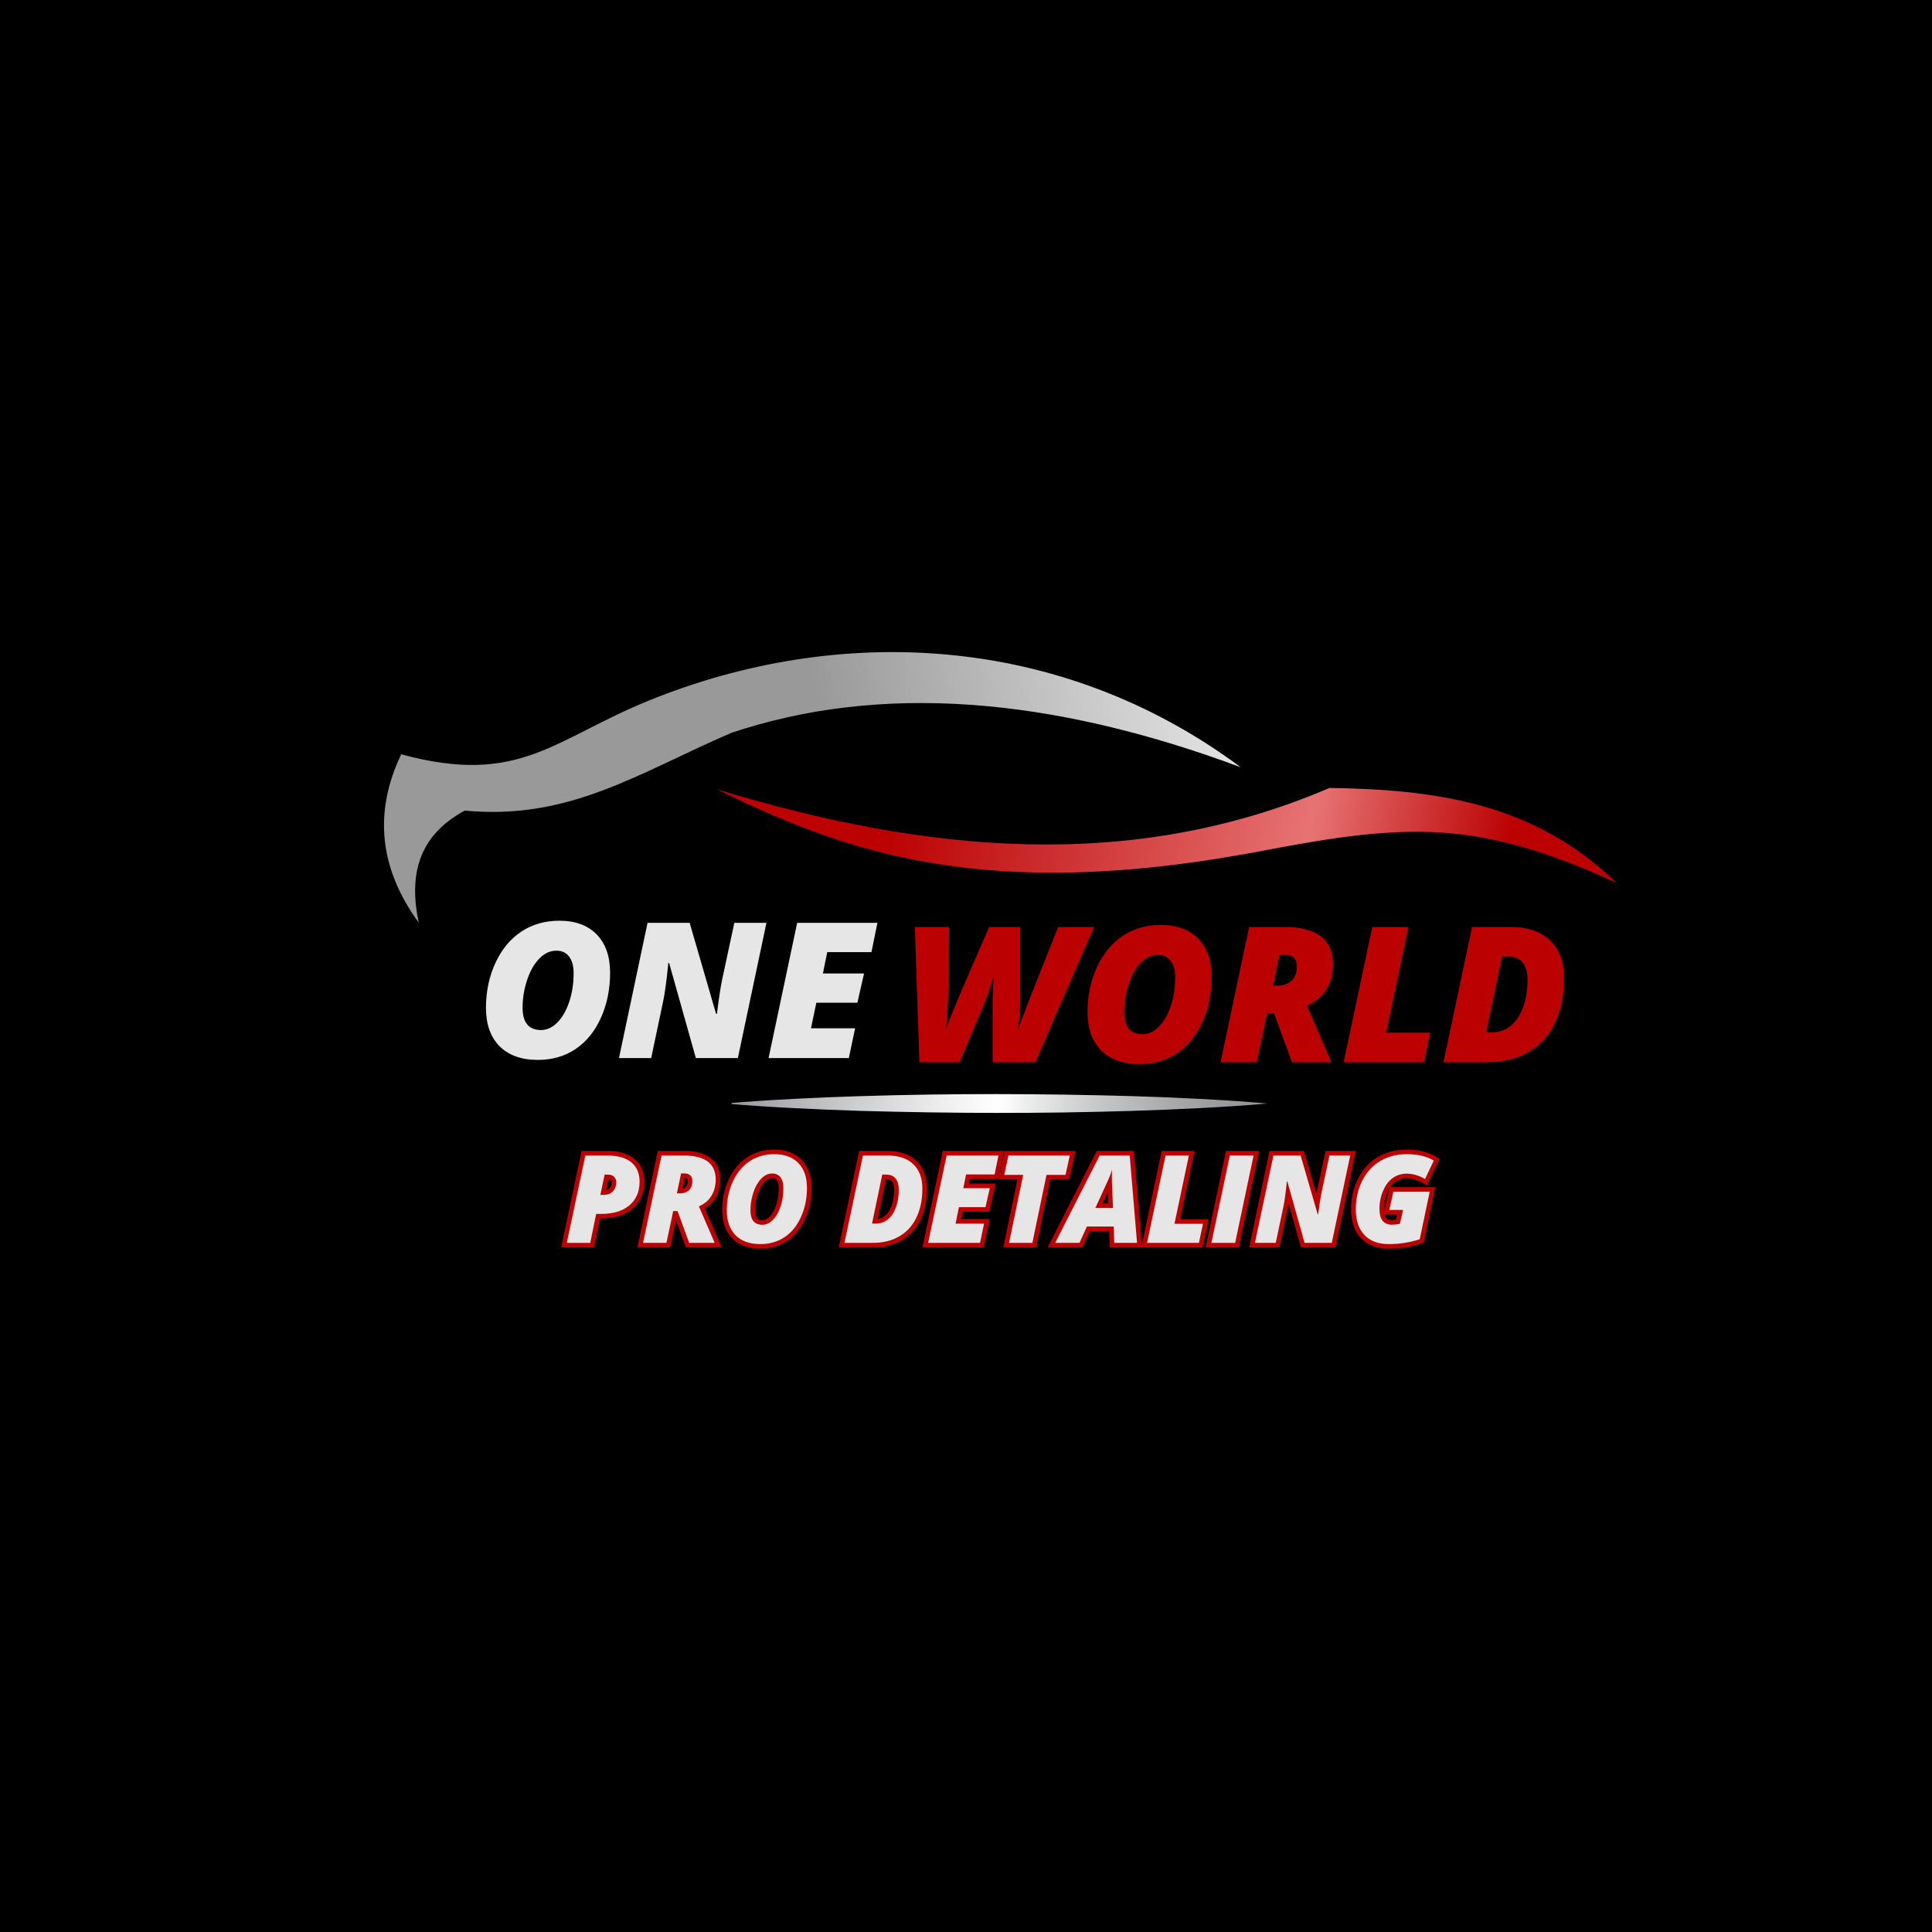 <svg xmlns="http://www.w3.org/2000/svg" xmlns:xlink="http://www.w3.org/1999/xlink" width="500" viewBox="0 0 375 375" height="500" preserveAspectRatio="xMidYMid meet"><defs><filter x="0%" y="0%" width="100%" height="100%" id="f72937daf3"></filter><filter x="0%" y="0%" width="100%" height="100%" id="b7b52c10bc"></filter><g></g><clipPath id="a2a4d7d380"><path d="M 139 152 L 313.785 152 L 313.785 172 L 139 172 Z M 139 152 " clip-rule="nonzero"></path></clipPath><clipPath id="c4e46dbd44"><path d="M 139.141 153.195 C 179.648 165.523 219.562 169.434 258.051 152.938 C 278.156 153.234 297.711 155.656 313.785 171.402 C 286.863 158.922 272.738 159.852 245.164 165.117 C 191.266 175.43 163.867 165.34 139.141 153.195 Z M 139.141 153.195 " clip-rule="evenodd"></path></clipPath><linearGradient x1="6788.545" gradientTransform="matrix(0.01, 0, 0, 0.01, 74.534, 126.572)" y1="2270.329" x2="24848.52" gradientUnits="userSpaceOnUse" y2="5150.699" id="8dc8fdcfd9"><stop stop-opacity="1" stop-color="rgb(73.299%, 0.4%, 0.8%)" offset="0"></stop><stop stop-opacity="1" stop-color="rgb(73.299%, 0.4%, 0.8%)" offset="0.02"></stop><stop stop-opacity="1" stop-color="rgb(73.299%, 0.4%, 0.8%)" offset="0.125"></stop><stop stop-opacity="1" stop-color="rgb(73.299%, 0.4%, 0.8%)" offset="0.156"></stop><stop stop-opacity="1" stop-color="rgb(73.346%, 0.523%, 0.922%)" offset="0.172"></stop><stop stop-opacity="1" stop-color="rgb(73.546%, 1.038%, 1.431%)" offset="0.176"></stop><stop stop-opacity="1" stop-color="rgb(73.698%, 1.43%, 1.82%)" offset="0.18"></stop><stop stop-opacity="1" stop-color="rgb(73.849%, 1.82%, 2.208%)" offset="0.184"></stop><stop stop-opacity="1" stop-color="rgb(74.001%, 2.213%, 2.597%)" offset="0.188"></stop><stop stop-opacity="1" stop-color="rgb(74.152%, 2.605%, 2.985%)" offset="0.191"></stop><stop stop-opacity="1" stop-color="rgb(74.304%, 2.997%, 3.374%)" offset="0.195"></stop><stop stop-opacity="1" stop-color="rgb(74.455%, 3.387%, 3.761%)" offset="0.199"></stop><stop stop-opacity="1" stop-color="rgb(74.608%, 3.78%, 4.149%)" offset="0.203"></stop><stop stop-opacity="1" stop-color="rgb(74.759%, 4.17%, 4.536%)" offset="0.207"></stop><stop stop-opacity="1" stop-color="rgb(74.91%, 4.562%, 4.926%)" offset="0.211"></stop><stop stop-opacity="1" stop-color="rgb(75.061%, 4.955%, 5.313%)" offset="0.215"></stop><stop stop-opacity="1" stop-color="rgb(75.214%, 5.347%, 5.702%)" offset="0.219"></stop><stop stop-opacity="1" stop-color="rgb(75.365%, 5.737%, 6.09%)" offset="0.223"></stop><stop stop-opacity="1" stop-color="rgb(75.517%, 6.129%, 6.477%)" offset="0.227"></stop><stop stop-opacity="1" stop-color="rgb(75.668%, 6.52%, 6.865%)" offset="0.23"></stop><stop stop-opacity="1" stop-color="rgb(75.819%, 6.912%, 7.254%)" offset="0.234"></stop><stop stop-opacity="1" stop-color="rgb(75.97%, 7.304%, 7.642%)" offset="0.238"></stop><stop stop-opacity="1" stop-color="rgb(76.123%, 7.697%, 8.031%)" offset="0.242"></stop><stop stop-opacity="1" stop-color="rgb(76.274%, 8.087%, 8.418%)" offset="0.246"></stop><stop stop-opacity="1" stop-color="rgb(76.427%, 8.479%, 8.807%)" offset="0.25"></stop><stop stop-opacity="1" stop-color="rgb(76.578%, 8.87%, 9.195%)" offset="0.254"></stop><stop stop-opacity="1" stop-color="rgb(76.729%, 9.262%, 9.583%)" offset="0.258"></stop><stop stop-opacity="1" stop-color="rgb(76.88%, 9.653%, 9.97%)" offset="0.262"></stop><stop stop-opacity="1" stop-color="rgb(77.032%, 10.045%, 10.359%)" offset="0.266"></stop><stop stop-opacity="1" stop-color="rgb(77.184%, 10.437%, 10.747%)" offset="0.27"></stop><stop stop-opacity="1" stop-color="rgb(77.336%, 10.829%, 11.136%)" offset="0.273"></stop><stop stop-opacity="1" stop-color="rgb(77.487%, 11.22%, 11.523%)" offset="0.277"></stop><stop stop-opacity="1" stop-color="rgb(77.638%, 11.612%, 11.911%)" offset="0.281"></stop><stop stop-opacity="1" stop-color="rgb(77.789%, 12.003%, 12.299%)" offset="0.285"></stop><stop stop-opacity="1" stop-color="rgb(77.942%, 12.395%, 12.688%)" offset="0.289"></stop><stop stop-opacity="1" stop-color="rgb(78.093%, 12.787%, 13.075%)" offset="0.293"></stop><stop stop-opacity="1" stop-color="rgb(78.246%, 13.179%, 13.464%)" offset="0.297"></stop><stop stop-opacity="1" stop-color="rgb(78.397%, 13.57%, 13.852%)" offset="0.301"></stop><stop stop-opacity="1" stop-color="rgb(78.548%, 13.962%, 14.241%)" offset="0.305"></stop><stop stop-opacity="1" stop-color="rgb(78.699%, 14.352%, 14.629%)" offset="0.309"></stop><stop stop-opacity="1" stop-color="rgb(78.851%, 14.745%, 15.016%)" offset="0.312"></stop><stop stop-opacity="1" stop-color="rgb(79.002%, 15.137%, 15.404%)" offset="0.316"></stop><stop stop-opacity="1" stop-color="rgb(79.155%, 15.529%, 15.793%)" offset="0.32"></stop><stop stop-opacity="1" stop-color="rgb(79.306%, 15.919%, 16.18%)" offset="0.324"></stop><stop stop-opacity="1" stop-color="rgb(79.457%, 16.312%, 16.57%)" offset="0.328"></stop><stop stop-opacity="1" stop-color="rgb(79.608%, 16.702%, 16.957%)" offset="0.332"></stop><stop stop-opacity="1" stop-color="rgb(79.761%, 17.094%, 17.346%)" offset="0.336"></stop><stop stop-opacity="1" stop-color="rgb(79.912%, 17.487%, 17.734%)" offset="0.34"></stop><stop stop-opacity="1" stop-color="rgb(80.064%, 17.879%, 18.121%)" offset="0.344"></stop><stop stop-opacity="1" stop-color="rgb(80.215%, 18.269%, 18.509%)" offset="0.348"></stop><stop stop-opacity="1" stop-color="rgb(80.367%, 18.661%, 18.898%)" offset="0.352"></stop><stop stop-opacity="1" stop-color="rgb(80.518%, 19.052%, 19.286%)" offset="0.355"></stop><stop stop-opacity="1" stop-color="rgb(80.67%, 19.444%, 19.675%)" offset="0.359"></stop><stop stop-opacity="1" stop-color="rgb(80.821%, 19.836%, 20.062%)" offset="0.363"></stop><stop stop-opacity="1" stop-color="rgb(80.974%, 20.229%, 20.45%)" offset="0.367"></stop><stop stop-opacity="1" stop-color="rgb(81.125%, 20.619%, 20.837%)" offset="0.371"></stop><stop stop-opacity="1" stop-color="rgb(81.276%, 21.011%, 21.227%)" offset="0.375"></stop><stop stop-opacity="1" stop-color="rgb(81.427%, 21.402%, 21.614%)" offset="0.379"></stop><stop stop-opacity="1" stop-color="rgb(81.58%, 21.794%, 22.003%)" offset="0.383"></stop><stop stop-opacity="1" stop-color="rgb(81.731%, 22.186%, 22.391%)" offset="0.387"></stop><stop stop-opacity="1" stop-color="rgb(81.883%, 22.578%, 22.78%)" offset="0.391"></stop><stop stop-opacity="1" stop-color="rgb(82.034%, 22.969%, 23.167%)" offset="0.395"></stop><stop stop-opacity="1" stop-color="rgb(82.185%, 23.361%, 23.555%)" offset="0.398"></stop><stop stop-opacity="1" stop-color="rgb(82.336%, 23.752%, 23.943%)" offset="0.402"></stop><stop stop-opacity="1" stop-color="rgb(82.489%, 24.144%, 24.332%)" offset="0.406"></stop><stop stop-opacity="1" stop-color="rgb(82.64%, 24.536%, 24.719%)" offset="0.41"></stop><stop stop-opacity="1" stop-color="rgb(82.793%, 24.928%, 25.108%)" offset="0.414"></stop><stop stop-opacity="1" stop-color="rgb(82.944%, 25.319%, 25.496%)" offset="0.418"></stop><stop stop-opacity="1" stop-color="rgb(83.095%, 25.711%, 25.885%)" offset="0.422"></stop><stop stop-opacity="1" stop-color="rgb(83.246%, 26.102%, 26.273%)" offset="0.426"></stop><stop stop-opacity="1" stop-color="rgb(83.398%, 26.494%, 26.66%)" offset="0.43"></stop><stop stop-opacity="1" stop-color="rgb(83.549%, 26.884%, 27.048%)" offset="0.434"></stop><stop stop-opacity="1" stop-color="rgb(83.702%, 27.277%, 27.437%)" offset="0.438"></stop><stop stop-opacity="1" stop-color="rgb(83.853%, 27.669%, 27.824%)" offset="0.441"></stop><stop stop-opacity="1" stop-color="rgb(84.004%, 28.061%, 28.214%)" offset="0.445"></stop><stop stop-opacity="1" stop-color="rgb(84.155%, 28.452%, 28.601%)" offset="0.449"></stop><stop stop-opacity="1" stop-color="rgb(84.308%, 28.844%, 28.989%)" offset="0.453"></stop><stop stop-opacity="1" stop-color="rgb(84.459%, 29.234%, 29.376%)" offset="0.457"></stop><stop stop-opacity="1" stop-color="rgb(84.612%, 29.626%, 29.765%)" offset="0.461"></stop><stop stop-opacity="1" stop-color="rgb(84.763%, 30.019%, 30.153%)" offset="0.465"></stop><stop stop-opacity="1" stop-color="rgb(84.914%, 30.411%, 30.542%)" offset="0.469"></stop><stop stop-opacity="1" stop-color="rgb(85.065%, 30.801%, 30.93%)" offset="0.473"></stop><stop stop-opacity="1" stop-color="rgb(85.217%, 31.194%, 31.319%)" offset="0.477"></stop><stop stop-opacity="1" stop-color="rgb(85.368%, 31.584%, 31.706%)" offset="0.48"></stop><stop stop-opacity="1" stop-color="rgb(85.521%, 31.976%, 32.094%)" offset="0.484"></stop><stop stop-opacity="1" stop-color="rgb(85.672%, 32.368%, 32.481%)" offset="0.488"></stop><stop stop-opacity="1" stop-color="rgb(85.823%, 32.761%, 32.87%)" offset="0.492"></stop><stop stop-opacity="1" stop-color="rgb(85.974%, 33.151%, 33.258%)" offset="0.496"></stop><stop stop-opacity="1" stop-color="rgb(86.127%, 33.543%, 33.647%)" offset="0.5"></stop><stop stop-opacity="1" stop-color="rgb(86.278%, 33.934%, 34.035%)" offset="0.504"></stop><stop stop-opacity="1" stop-color="rgb(86.43%, 34.326%, 34.422%)" offset="0.508"></stop><stop stop-opacity="1" stop-color="rgb(86.581%, 34.718%, 34.81%)" offset="0.512"></stop><stop stop-opacity="1" stop-color="rgb(86.732%, 35.11%, 35.199%)" offset="0.516"></stop><stop stop-opacity="1" stop-color="rgb(86.884%, 35.501%, 35.587%)" offset="0.52"></stop><stop stop-opacity="1" stop-color="rgb(87.036%, 35.893%, 35.976%)" offset="0.523"></stop><stop stop-opacity="1" stop-color="rgb(87.187%, 36.284%, 36.363%)" offset="0.527"></stop><stop stop-opacity="1" stop-color="rgb(87.34%, 36.676%, 36.752%)" offset="0.531"></stop><stop stop-opacity="1" stop-color="rgb(87.491%, 37.068%, 37.14%)" offset="0.535"></stop><stop stop-opacity="1" stop-color="rgb(87.642%, 37.46%, 37.527%)" offset="0.539"></stop><stop stop-opacity="1" stop-color="rgb(87.793%, 37.851%, 37.915%)" offset="0.543"></stop><stop stop-opacity="1" stop-color="rgb(87.946%, 38.243%, 38.304%)" offset="0.547"></stop><stop stop-opacity="1" stop-color="rgb(88.097%, 38.634%, 38.692%)" offset="0.551"></stop><stop stop-opacity="1" stop-color="rgb(88.249%, 39.026%, 39.081%)" offset="0.555"></stop><stop stop-opacity="1" stop-color="rgb(88.4%, 39.418%, 39.468%)" offset="0.559"></stop><stop stop-opacity="1" stop-color="rgb(88.551%, 39.81%, 39.857%)" offset="0.562"></stop><stop stop-opacity="1" stop-color="rgb(88.702%, 40.201%, 40.245%)" offset="0.566"></stop><stop stop-opacity="1" stop-color="rgb(88.855%, 40.593%, 40.633%)" offset="0.57"></stop><stop stop-opacity="1" stop-color="rgb(89.006%, 40.984%, 41.02%)" offset="0.574"></stop><stop stop-opacity="1" stop-color="rgb(89.159%, 41.376%, 41.409%)" offset="0.578"></stop><stop stop-opacity="1" stop-color="rgb(89.31%, 41.768%, 41.797%)" offset="0.582"></stop><stop stop-opacity="1" stop-color="rgb(89.461%, 42.16%, 42.186%)" offset="0.586"></stop><stop stop-opacity="1" stop-color="rgb(89.612%, 42.551%, 42.574%)" offset="0.59"></stop><stop stop-opacity="1" stop-color="rgb(89.764%, 42.943%, 42.961%)" offset="0.594"></stop><stop stop-opacity="1" stop-color="rgb(89.915%, 43.333%, 43.349%)" offset="0.598"></stop><stop stop-opacity="1" stop-color="rgb(90.068%, 43.726%, 43.738%)" offset="0.602"></stop><stop stop-opacity="1" stop-color="rgb(90.219%, 44.116%, 44.125%)" offset="0.605"></stop><stop stop-opacity="1" stop-color="rgb(90.37%, 44.508%, 44.514%)" offset="0.609"></stop><stop stop-opacity="1" stop-color="rgb(90.405%, 44.6%, 44.604%)" offset="0.613"></stop><stop stop-opacity="1" stop-color="rgb(90.442%, 44.693%, 44.696%)" offset="0.617"></stop><stop stop-opacity="1" stop-color="rgb(90.123%, 43.867%, 43.878%)" offset="0.621"></stop><stop stop-opacity="1" stop-color="rgb(89.804%, 43.044%, 43.062%)" offset="0.625"></stop><stop stop-opacity="1" stop-color="rgb(89.484%, 42.218%, 42.244%)" offset="0.629"></stop><stop stop-opacity="1" stop-color="rgb(89.165%, 41.394%, 41.428%)" offset="0.633"></stop><stop stop-opacity="1" stop-color="rgb(88.846%, 40.569%, 40.61%)" offset="0.637"></stop><stop stop-opacity="1" stop-color="rgb(88.527%, 39.745%, 39.793%)" offset="0.641"></stop><stop stop-opacity="1" stop-color="rgb(88.208%, 38.919%, 38.976%)" offset="0.645"></stop><stop stop-opacity="1" stop-color="rgb(87.889%, 38.095%, 38.159%)" offset="0.648"></stop><stop stop-opacity="1" stop-color="rgb(87.569%, 37.271%, 37.341%)" offset="0.652"></stop><stop stop-opacity="1" stop-color="rgb(87.25%, 36.447%, 36.523%)" offset="0.656"></stop><stop stop-opacity="1" stop-color="rgb(86.931%, 35.622%, 35.706%)" offset="0.66"></stop><stop stop-opacity="1" stop-color="rgb(86.612%, 34.798%, 34.889%)" offset="0.664"></stop><stop stop-opacity="1" stop-color="rgb(86.293%, 33.972%, 34.071%)" offset="0.668"></stop><stop stop-opacity="1" stop-color="rgb(85.974%, 33.148%, 33.255%)" offset="0.672"></stop><stop stop-opacity="1" stop-color="rgb(85.655%, 32.323%, 32.437%)" offset="0.676"></stop><stop stop-opacity="1" stop-color="rgb(85.336%, 31.499%, 31.621%)" offset="0.68"></stop><stop stop-opacity="1" stop-color="rgb(85.016%, 30.673%, 30.803%)" offset="0.684"></stop><stop stop-opacity="1" stop-color="rgb(84.697%, 29.849%, 29.987%)" offset="0.688"></stop><stop stop-opacity="1" stop-color="rgb(84.378%, 29.024%, 29.169%)" offset="0.691"></stop><stop stop-opacity="1" stop-color="rgb(84.059%, 28.2%, 28.352%)" offset="0.695"></stop><stop stop-opacity="1" stop-color="rgb(83.74%, 27.376%, 27.534%)" offset="0.699"></stop><stop stop-opacity="1" stop-color="rgb(83.421%, 26.552%, 26.717%)" offset="0.703"></stop><stop stop-opacity="1" stop-color="rgb(83.101%, 25.726%, 25.899%)" offset="0.707"></stop><stop stop-opacity="1" stop-color="rgb(82.782%, 24.902%, 25.082%)" offset="0.711"></stop><stop stop-opacity="1" stop-color="rgb(82.463%, 24.077%, 24.265%)" offset="0.715"></stop><stop stop-opacity="1" stop-color="rgb(82.144%, 23.253%, 23.448%)" offset="0.719"></stop><stop stop-opacity="1" stop-color="rgb(81.825%, 22.427%, 22.63%)" offset="0.723"></stop><stop stop-opacity="1" stop-color="rgb(81.506%, 21.603%, 21.814%)" offset="0.727"></stop><stop stop-opacity="1" stop-color="rgb(81.186%, 20.778%, 20.996%)" offset="0.73"></stop><stop stop-opacity="1" stop-color="rgb(80.867%, 19.954%, 20.18%)" offset="0.734"></stop><stop stop-opacity="1" stop-color="rgb(80.548%, 19.128%, 19.362%)" offset="0.738"></stop><stop stop-opacity="1" stop-color="rgb(80.229%, 18.304%, 18.546%)" offset="0.742"></stop><stop stop-opacity="1" stop-color="rgb(79.91%, 17.48%, 17.728%)" offset="0.746"></stop><stop stop-opacity="1" stop-color="rgb(79.591%, 16.656%, 16.91%)" offset="0.75"></stop><stop stop-opacity="1" stop-color="rgb(79.271%, 15.831%, 16.092%)" offset="0.754"></stop><stop stop-opacity="1" stop-color="rgb(78.952%, 15.007%, 15.276%)" offset="0.758"></stop><stop stop-opacity="1" stop-color="rgb(78.633%, 14.182%, 14.458%)" offset="0.762"></stop><stop stop-opacity="1" stop-color="rgb(78.314%, 13.358%, 13.641%)" offset="0.766"></stop><stop stop-opacity="1" stop-color="rgb(77.995%, 12.532%, 12.823%)" offset="0.77"></stop><stop stop-opacity="1" stop-color="rgb(77.676%, 11.708%, 12.007%)" offset="0.773"></stop><stop stop-opacity="1" stop-color="rgb(77.356%, 10.883%, 11.189%)" offset="0.777"></stop><stop stop-opacity="1" stop-color="rgb(77.037%, 10.059%, 10.373%)" offset="0.781"></stop><stop stop-opacity="1" stop-color="rgb(76.718%, 9.233%, 9.555%)" offset="0.785"></stop><stop stop-opacity="1" stop-color="rgb(76.399%, 8.409%, 8.739%)" offset="0.789"></stop><stop stop-opacity="1" stop-color="rgb(76.08%, 7.585%, 7.921%)" offset="0.793"></stop><stop stop-opacity="1" stop-color="rgb(75.761%, 6.761%, 7.103%)" offset="0.797"></stop><stop stop-opacity="1" stop-color="rgb(75.443%, 5.936%, 6.285%)" offset="0.801"></stop><stop stop-opacity="1" stop-color="rgb(75.124%, 5.112%, 5.469%)" offset="0.805"></stop><stop stop-opacity="1" stop-color="rgb(74.803%, 4.286%, 4.651%)" offset="0.809"></stop><stop stop-opacity="1" stop-color="rgb(74.484%, 3.462%, 3.835%)" offset="0.812"></stop><stop stop-opacity="1" stop-color="rgb(74.165%, 2.637%, 3.017%)" offset="0.816"></stop><stop stop-opacity="1" stop-color="rgb(73.846%, 1.813%, 2.2%)" offset="0.82"></stop><stop stop-opacity="1" stop-color="rgb(73.572%, 1.106%, 1.5%)" offset="0.824"></stop><stop stop-opacity="1" stop-color="rgb(73.299%, 0.4%, 0.8%)" offset="0.828"></stop><stop stop-opacity="1" stop-color="rgb(73.299%, 0.4%, 0.8%)" offset="0.844"></stop><stop stop-opacity="1" stop-color="rgb(73.299%, 0.4%, 0.8%)" offset="0.875"></stop><stop stop-opacity="1" stop-color="rgb(73.299%, 0.4%, 0.8%)" offset="0.98"></stop><stop stop-opacity="1" stop-color="rgb(73.299%, 0.4%, 0.8%)" offset="1"></stop></linearGradient><clipPath id="bdeae91606"><path d="M 74.535 126.57 L 241 126.57 L 241 179.07 L 74.535 179.07 Z M 74.535 126.57 " clip-rule="nonzero"></path></clipPath><clipPath id="9beff1367e"><path d="M 240.812 148.918 C 203.883 135.16 170.785 132.578 141.914 142.262 C 123.84 150.062 110.547 159.266 90.203 157.336 C 81.012 162.324 79.383 170.059 81.27 179.07 C 73.457 168.355 72.598 157.461 77.875 146.41 C 100.867 152.656 107.438 143.48 126.043 135.938 C 162.402 121.191 205.512 122.672 240.812 148.918 Z M 240.812 148.918 " clip-rule="evenodd"></path></clipPath><linearGradient x1="-210.455" gradientTransform="matrix(0.01, 0, 0, 0.01, 74.534, 126.572)" y1="4160.266" x2="17487.419" gradientUnits="userSpaceOnUse" y2="1303.39" id="62bfff6baf"><stop stop-opacity="1" stop-color="rgb(59.999%, 59.999%, 59.999%)" offset="0"></stop><stop stop-opacity="1" stop-color="rgb(59.999%, 59.999%, 59.999%)" offset="0.049"></stop><stop stop-opacity="1" stop-color="rgb(59.999%, 59.999%, 59.999%)" offset="0.5"></stop><stop stop-opacity="1" stop-color="rgb(60.196%, 60.196%, 60.196%)" offset="0.504"></stop><stop stop-opacity="1" stop-color="rgb(60.394%, 60.394%, 60.394%)" offset="0.508"></stop><stop stop-opacity="1" stop-color="rgb(60.651%, 60.651%, 60.651%)" offset="0.512"></stop><stop stop-opacity="1" stop-color="rgb(60.909%, 60.909%, 60.909%)" offset="0.516"></stop><stop stop-opacity="1" stop-color="rgb(61.166%, 61.166%, 61.166%)" offset="0.52"></stop><stop stop-opacity="1" stop-color="rgb(61.424%, 61.424%, 61.424%)" offset="0.523"></stop><stop stop-opacity="1" stop-color="rgb(61.681%, 61.681%, 61.681%)" offset="0.527"></stop><stop stop-opacity="1" stop-color="rgb(61.938%, 61.938%, 61.938%)" offset="0.531"></stop><stop stop-opacity="1" stop-color="rgb(62.196%, 62.196%, 62.196%)" offset="0.535"></stop><stop stop-opacity="1" stop-color="rgb(62.454%, 62.454%, 62.454%)" offset="0.539"></stop><stop stop-opacity="1" stop-color="rgb(62.711%, 62.711%, 62.711%)" offset="0.543"></stop><stop stop-opacity="1" stop-color="rgb(62.968%, 62.968%, 62.968%)" offset="0.547"></stop><stop stop-opacity="1" stop-color="rgb(63.226%, 63.226%, 63.226%)" offset="0.551"></stop><stop stop-opacity="1" stop-color="rgb(63.484%, 63.484%, 63.484%)" offset="0.555"></stop><stop stop-opacity="1" stop-color="rgb(63.741%, 63.741%, 63.741%)" offset="0.559"></stop><stop stop-opacity="1" stop-color="rgb(63.998%, 63.998%, 63.998%)" offset="0.562"></stop><stop stop-opacity="1" stop-color="rgb(64.256%, 64.256%, 64.256%)" offset="0.566"></stop><stop stop-opacity="1" stop-color="rgb(64.514%, 64.514%, 64.514%)" offset="0.57"></stop><stop stop-opacity="1" stop-color="rgb(64.771%, 64.771%, 64.771%)" offset="0.574"></stop><stop stop-opacity="1" stop-color="rgb(65.028%, 65.028%, 65.028%)" offset="0.578"></stop><stop stop-opacity="1" stop-color="rgb(65.286%, 65.286%, 65.286%)" offset="0.582"></stop><stop stop-opacity="1" stop-color="rgb(65.544%, 65.544%, 65.544%)" offset="0.586"></stop><stop stop-opacity="1" stop-color="rgb(65.8%, 65.8%, 65.8%)" offset="0.59"></stop><stop stop-opacity="1" stop-color="rgb(66.058%, 66.058%, 66.058%)" offset="0.594"></stop><stop stop-opacity="1" stop-color="rgb(66.316%, 66.316%, 66.316%)" offset="0.598"></stop><stop stop-opacity="1" stop-color="rgb(66.574%, 66.574%, 66.574%)" offset="0.602"></stop><stop stop-opacity="1" stop-color="rgb(66.83%, 66.83%, 66.83%)" offset="0.605"></stop><stop stop-opacity="1" stop-color="rgb(67.088%, 67.088%, 67.088%)" offset="0.609"></stop><stop stop-opacity="1" stop-color="rgb(67.346%, 67.346%, 67.346%)" offset="0.613"></stop><stop stop-opacity="1" stop-color="rgb(67.604%, 67.604%, 67.604%)" offset="0.617"></stop><stop stop-opacity="1" stop-color="rgb(67.86%, 67.86%, 67.86%)" offset="0.621"></stop><stop stop-opacity="1" stop-color="rgb(68.118%, 68.118%, 68.118%)" offset="0.625"></stop><stop stop-opacity="1" stop-color="rgb(68.376%, 68.376%, 68.376%)" offset="0.629"></stop><stop stop-opacity="1" stop-color="rgb(68.634%, 68.634%, 68.634%)" offset="0.633"></stop><stop stop-opacity="1" stop-color="rgb(68.89%, 68.89%, 68.89%)" offset="0.637"></stop><stop stop-opacity="1" stop-color="rgb(69.148%, 69.148%, 69.148%)" offset="0.641"></stop><stop stop-opacity="1" stop-color="rgb(69.406%, 69.406%, 69.406%)" offset="0.645"></stop><stop stop-opacity="1" stop-color="rgb(69.664%, 69.664%, 69.664%)" offset="0.648"></stop><stop stop-opacity="1" stop-color="rgb(69.92%, 69.92%, 69.92%)" offset="0.652"></stop><stop stop-opacity="1" stop-color="rgb(70.178%, 70.178%, 70.178%)" offset="0.656"></stop><stop stop-opacity="1" stop-color="rgb(70.436%, 70.436%, 70.436%)" offset="0.66"></stop><stop stop-opacity="1" stop-color="rgb(70.694%, 70.694%, 70.694%)" offset="0.664"></stop><stop stop-opacity="1" stop-color="rgb(70.95%, 70.95%, 70.95%)" offset="0.668"></stop><stop stop-opacity="1" stop-color="rgb(71.208%, 71.208%, 71.208%)" offset="0.672"></stop><stop stop-opacity="1" stop-color="rgb(71.466%, 71.466%, 71.466%)" offset="0.676"></stop><stop stop-opacity="1" stop-color="rgb(71.724%, 71.724%, 71.724%)" offset="0.68"></stop><stop stop-opacity="1" stop-color="rgb(71.98%, 71.98%, 71.98%)" offset="0.684"></stop><stop stop-opacity="1" stop-color="rgb(72.238%, 72.238%, 72.238%)" offset="0.688"></stop><stop stop-opacity="1" stop-color="rgb(72.496%, 72.496%, 72.496%)" offset="0.691"></stop><stop stop-opacity="1" stop-color="rgb(72.754%, 72.754%, 72.754%)" offset="0.695"></stop><stop stop-opacity="1" stop-color="rgb(73.01%, 73.01%, 73.01%)" offset="0.699"></stop><stop stop-opacity="1" stop-color="rgb(73.268%, 73.268%, 73.268%)" offset="0.703"></stop><stop stop-opacity="1" stop-color="rgb(73.526%, 73.526%, 73.526%)" offset="0.707"></stop><stop stop-opacity="1" stop-color="rgb(73.784%, 73.784%, 73.784%)" offset="0.711"></stop><stop stop-opacity="1" stop-color="rgb(74.04%, 74.04%, 74.04%)" offset="0.715"></stop><stop stop-opacity="1" stop-color="rgb(74.298%, 74.298%, 74.298%)" offset="0.719"></stop><stop stop-opacity="1" stop-color="rgb(74.556%, 74.556%, 74.556%)" offset="0.723"></stop><stop stop-opacity="1" stop-color="rgb(74.814%, 74.814%, 74.814%)" offset="0.727"></stop><stop stop-opacity="1" stop-color="rgb(75.07%, 75.07%, 75.07%)" offset="0.73"></stop><stop stop-opacity="1" stop-color="rgb(75.328%, 75.328%, 75.328%)" offset="0.734"></stop><stop stop-opacity="1" stop-color="rgb(75.586%, 75.586%, 75.586%)" offset="0.738"></stop><stop stop-opacity="1" stop-color="rgb(75.844%, 75.844%, 75.844%)" offset="0.742"></stop><stop stop-opacity="1" stop-color="rgb(76.1%, 76.1%, 76.1%)" offset="0.746"></stop><stop stop-opacity="1" stop-color="rgb(76.358%, 76.358%, 76.358%)" offset="0.75"></stop><stop stop-opacity="1" stop-color="rgb(76.616%, 76.616%, 76.616%)" offset="0.754"></stop><stop stop-opacity="1" stop-color="rgb(76.874%, 76.874%, 76.874%)" offset="0.758"></stop><stop stop-opacity="1" stop-color="rgb(77.13%, 77.13%, 77.13%)" offset="0.762"></stop><stop stop-opacity="1" stop-color="rgb(77.388%, 77.388%, 77.388%)" offset="0.766"></stop><stop stop-opacity="1" stop-color="rgb(77.646%, 77.646%, 77.646%)" offset="0.77"></stop><stop stop-opacity="1" stop-color="rgb(77.904%, 77.904%, 77.904%)" offset="0.773"></stop><stop stop-opacity="1" stop-color="rgb(78.16%, 78.16%, 78.16%)" offset="0.777"></stop><stop stop-opacity="1" stop-color="rgb(78.418%, 78.418%, 78.418%)" offset="0.781"></stop><stop stop-opacity="1" stop-color="rgb(78.676%, 78.676%, 78.676%)" offset="0.785"></stop><stop stop-opacity="1" stop-color="rgb(78.934%, 78.934%, 78.934%)" offset="0.789"></stop><stop stop-opacity="1" stop-color="rgb(79.19%, 79.19%, 79.19%)" offset="0.793"></stop><stop stop-opacity="1" stop-color="rgb(79.448%, 79.448%, 79.448%)" offset="0.797"></stop><stop stop-opacity="1" stop-color="rgb(79.706%, 79.706%, 79.706%)" offset="0.801"></stop><stop stop-opacity="1" stop-color="rgb(79.964%, 79.964%, 79.964%)" offset="0.805"></stop><stop stop-opacity="1" stop-color="rgb(80.22%, 80.22%, 80.22%)" offset="0.809"></stop><stop stop-opacity="1" stop-color="rgb(80.478%, 80.478%, 80.478%)" offset="0.812"></stop><stop stop-opacity="1" stop-color="rgb(80.736%, 80.736%, 80.736%)" offset="0.816"></stop><stop stop-opacity="1" stop-color="rgb(80.994%, 80.994%, 80.994%)" offset="0.82"></stop><stop stop-opacity="1" stop-color="rgb(81.25%, 81.25%, 81.25%)" offset="0.824"></stop><stop stop-opacity="1" stop-color="rgb(81.508%, 81.508%, 81.508%)" offset="0.828"></stop><stop stop-opacity="1" stop-color="rgb(81.764%, 81.764%, 81.764%)" offset="0.832"></stop><stop stop-opacity="1" stop-color="rgb(82.022%, 82.022%, 82.022%)" offset="0.836"></stop><stop stop-opacity="1" stop-color="rgb(82.28%, 82.28%, 82.28%)" offset="0.84"></stop><stop stop-opacity="1" stop-color="rgb(82.538%, 82.538%, 82.538%)" offset="0.844"></stop><stop stop-opacity="1" stop-color="rgb(82.794%, 82.794%, 82.794%)" offset="0.848"></stop><stop stop-opacity="1" stop-color="rgb(83.052%, 83.052%, 83.052%)" offset="0.852"></stop><stop stop-opacity="1" stop-color="rgb(83.31%, 83.31%, 83.31%)" offset="0.855"></stop><stop stop-opacity="1" stop-color="rgb(83.568%, 83.568%, 83.568%)" offset="0.859"></stop><stop stop-opacity="1" stop-color="rgb(83.824%, 83.824%, 83.824%)" offset="0.863"></stop><stop stop-opacity="1" stop-color="rgb(84.082%, 84.082%, 84.082%)" offset="0.867"></stop><stop stop-opacity="1" stop-color="rgb(84.34%, 84.34%, 84.34%)" offset="0.871"></stop><stop stop-opacity="1" stop-color="rgb(84.598%, 84.598%, 84.598%)" offset="0.875"></stop><stop stop-opacity="1" stop-color="rgb(84.854%, 84.854%, 84.854%)" offset="0.879"></stop><stop stop-opacity="1" stop-color="rgb(85.112%, 85.112%, 85.112%)" offset="0.883"></stop><stop stop-opacity="1" stop-color="rgb(85.37%, 85.37%, 85.37%)" offset="0.887"></stop><stop stop-opacity="1" stop-color="rgb(85.628%, 85.628%, 85.628%)" offset="0.891"></stop><stop stop-opacity="1" stop-color="rgb(85.884%, 85.884%, 85.884%)" offset="0.895"></stop><stop stop-opacity="1" stop-color="rgb(86.142%, 86.142%, 86.142%)" offset="0.898"></stop><stop stop-opacity="1" stop-color="rgb(86.4%, 86.4%, 86.4%)" offset="0.902"></stop><stop stop-opacity="1" stop-color="rgb(86.658%, 86.658%, 86.658%)" offset="0.906"></stop><stop stop-opacity="1" stop-color="rgb(86.914%, 86.914%, 86.914%)" offset="0.91"></stop><stop stop-opacity="1" stop-color="rgb(87.172%, 87.172%, 87.172%)" offset="0.914"></stop><stop stop-opacity="1" stop-color="rgb(87.43%, 87.43%, 87.43%)" offset="0.918"></stop><stop stop-opacity="1" stop-color="rgb(87.688%, 87.688%, 87.688%)" offset="0.922"></stop><stop stop-opacity="1" stop-color="rgb(87.944%, 87.944%, 87.944%)" offset="0.926"></stop><stop stop-opacity="1" stop-color="rgb(88.202%, 88.202%, 88.202%)" offset="0.93"></stop><stop stop-opacity="1" stop-color="rgb(88.46%, 88.46%, 88.46%)" offset="0.934"></stop><stop stop-opacity="1" stop-color="rgb(88.718%, 88.718%, 88.718%)" offset="0.938"></stop><stop stop-opacity="1" stop-color="rgb(88.974%, 88.974%, 88.974%)" offset="0.941"></stop><stop stop-opacity="1" stop-color="rgb(89.232%, 89.232%, 89.232%)" offset="0.945"></stop><stop stop-opacity="1" stop-color="rgb(89.49%, 89.49%, 89.49%)" offset="0.949"></stop><stop stop-opacity="1" stop-color="rgb(89.748%, 89.748%, 89.748%)" offset="0.953"></stop><stop stop-opacity="1" stop-color="rgb(89.973%, 89.973%, 89.973%)" offset="0.957"></stop><stop stop-opacity="1" stop-color="rgb(90.199%, 90.199%, 90.199%)" offset="0.961"></stop><stop stop-opacity="1" stop-color="rgb(90.199%, 90.199%, 90.199%)" offset="0.969"></stop><stop stop-opacity="1" stop-color="rgb(90.199%, 90.199%, 90.199%)" offset="1"></stop></linearGradient><clipPath id="93f4d21fc5"><path d="M 142 212 L 246 212 L 246 217 L 142 217 Z M 142 212 " clip-rule="nonzero"></path></clipPath><clipPath id="a6de0fac9f"><path d="M 140.789 214.191 C 142.98 213.992 145.172 213.824 147.363 213.684 C 149.555 213.535 151.746 213.414 153.938 213.297 C 158.324 213.066 162.707 212.891 167.09 212.758 C 175.855 212.484 184.625 212.355 193.391 212.363 C 202.16 212.371 210.926 212.5 219.691 212.754 C 224.074 212.887 228.461 213.066 232.844 213.289 C 235.035 213.41 237.227 213.531 239.418 213.68 C 241.609 213.828 243.801 213.992 245.992 214.191 C 243.801 214.387 241.609 214.559 239.418 214.699 C 237.227 214.844 235.035 214.969 232.844 215.086 C 228.457 215.316 224.074 215.492 219.691 215.625 C 210.926 215.895 202.16 216.027 193.391 216.016 C 184.625 216.004 175.855 215.871 167.09 215.621 C 162.707 215.48 158.324 215.309 153.938 215.082 C 151.746 214.965 149.555 214.844 147.363 214.695 C 145.168 214.547 142.98 214.387 140.789 214.191 Z M 140.789 214.191 " clip-rule="nonzero"></path></clipPath><linearGradient x1="1446.42" gradientTransform="matrix(0.204, 0, 0, 0.203, -49.709, 163.516)" y1="249.64" x2="937.746" gradientUnits="userSpaceOnUse" y2="249.64" id="edfc499f72"><stop stop-opacity="1" stop-color="rgb(57.599%, 58.4%, 59.599%)" offset="0"></stop><stop stop-opacity="1" stop-color="rgb(57.715%, 58.514%, 59.695%)" offset="0.008"></stop><stop stop-opacity="1" stop-color="rgb(57.947%, 58.746%, 59.888%)" offset="0.016"></stop><stop stop-opacity="1" stop-color="rgb(58.179%, 58.978%, 60.081%)" offset="0.023"></stop><stop stop-opacity="1" stop-color="rgb(58.411%, 59.21%, 60.275%)" offset="0.031"></stop><stop stop-opacity="1" stop-color="rgb(58.641%, 59.442%, 60.468%)" offset="0.039"></stop><stop stop-opacity="1" stop-color="rgb(58.873%, 59.673%, 60.661%)" offset="0.047"></stop><stop stop-opacity="1" stop-color="rgb(59.105%, 59.904%, 60.854%)" offset="0.055"></stop><stop stop-opacity="1" stop-color="rgb(59.337%, 60.136%, 61.047%)" offset="0.062"></stop><stop stop-opacity="1" stop-color="rgb(59.569%, 60.368%, 61.24%)" offset="0.07"></stop><stop stop-opacity="1" stop-color="rgb(59.801%, 60.6%, 61.433%)" offset="0.078"></stop><stop stop-opacity="1" stop-color="rgb(60.114%, 60.913%, 61.717%)" offset="0.082"></stop><stop stop-opacity="1" stop-color="rgb(60.31%, 61.111%, 61.906%)" offset="0.086"></stop><stop stop-opacity="1" stop-color="rgb(60.553%, 61.354%, 62.144%)" offset="0.09"></stop><stop stop-opacity="1" stop-color="rgb(60.797%, 61.597%, 62.384%)" offset="0.094"></stop><stop stop-opacity="1" stop-color="rgb(61.04%, 61.839%, 62.624%)" offset="0.098"></stop><stop stop-opacity="1" stop-color="rgb(61.284%, 62.083%, 62.863%)" offset="0.102"></stop><stop stop-opacity="1" stop-color="rgb(61.526%, 62.326%, 63.103%)" offset="0.105"></stop><stop stop-opacity="1" stop-color="rgb(61.771%, 62.57%, 63.342%)" offset="0.109"></stop><stop stop-opacity="1" stop-color="rgb(62.013%, 62.813%, 63.582%)" offset="0.113"></stop><stop stop-opacity="1" stop-color="rgb(62.257%, 63.057%, 63.821%)" offset="0.117"></stop><stop stop-opacity="1" stop-color="rgb(62.5%, 63.3%, 64.061%)" offset="0.121"></stop><stop stop-opacity="1" stop-color="rgb(62.744%, 63.544%, 64.301%)" offset="0.125"></stop><stop stop-opacity="1" stop-color="rgb(62.987%, 63.786%, 64.539%)" offset="0.129"></stop><stop stop-opacity="1" stop-color="rgb(63.229%, 64.03%, 64.778%)" offset="0.133"></stop><stop stop-opacity="1" stop-color="rgb(63.472%, 64.273%, 65.018%)" offset="0.137"></stop><stop stop-opacity="1" stop-color="rgb(63.716%, 64.516%, 65.257%)" offset="0.141"></stop><stop stop-opacity="1" stop-color="rgb(63.959%, 64.758%, 65.497%)" offset="0.145"></stop><stop stop-opacity="1" stop-color="rgb(64.203%, 65.002%, 65.736%)" offset="0.148"></stop><stop stop-opacity="1" stop-color="rgb(64.445%, 65.245%, 65.976%)" offset="0.152"></stop><stop stop-opacity="1" stop-color="rgb(64.69%, 65.489%, 66.216%)" offset="0.156"></stop><stop stop-opacity="1" stop-color="rgb(64.932%, 65.732%, 66.454%)" offset="0.16"></stop><stop stop-opacity="1" stop-color="rgb(65.176%, 65.976%, 66.693%)" offset="0.164"></stop><stop stop-opacity="1" stop-color="rgb(65.419%, 66.219%, 66.933%)" offset="0.168"></stop><stop stop-opacity="1" stop-color="rgb(65.663%, 66.463%, 67.172%)" offset="0.172"></stop><stop stop-opacity="1" stop-color="rgb(65.906%, 66.705%, 67.412%)" offset="0.176"></stop><stop stop-opacity="1" stop-color="rgb(66.148%, 66.949%, 67.651%)" offset="0.18"></stop><stop stop-opacity="1" stop-color="rgb(66.46%, 67.25%, 67.952%)" offset="0.184"></stop><stop stop-opacity="1" stop-color="rgb(66.771%, 67.552%, 68.253%)" offset="0.188"></stop><stop stop-opacity="1" stop-color="rgb(67.111%, 67.88%, 68.581%)" offset="0.191"></stop><stop stop-opacity="1" stop-color="rgb(67.453%, 68.21%, 68.909%)" offset="0.195"></stop><stop stop-opacity="1" stop-color="rgb(67.793%, 68.538%, 69.237%)" offset="0.199"></stop><stop stop-opacity="1" stop-color="rgb(68.135%, 68.866%, 69.566%)" offset="0.203"></stop><stop stop-opacity="1" stop-color="rgb(68.475%, 69.194%, 69.894%)" offset="0.207"></stop><stop stop-opacity="1" stop-color="rgb(68.817%, 69.522%, 70.222%)" offset="0.211"></stop><stop stop-opacity="1" stop-color="rgb(69.157%, 69.85%, 70.551%)" offset="0.215"></stop><stop stop-opacity="1" stop-color="rgb(69.499%, 70.178%, 70.879%)" offset="0.219"></stop><stop stop-opacity="1" stop-color="rgb(69.839%, 70.506%, 71.207%)" offset="0.223"></stop><stop stop-opacity="1" stop-color="rgb(70.181%, 70.834%, 71.535%)" offset="0.227"></stop><stop stop-opacity="1" stop-color="rgb(70.522%, 71.162%, 71.863%)" offset="0.23"></stop><stop stop-opacity="1" stop-color="rgb(70.863%, 71.492%, 72.191%)" offset="0.234"></stop><stop stop-opacity="1" stop-color="rgb(71.204%, 71.82%, 72.519%)" offset="0.238"></stop><stop stop-opacity="1" stop-color="rgb(71.545%, 72.148%, 72.847%)" offset="0.242"></stop><stop stop-opacity="1" stop-color="rgb(71.886%, 72.476%, 73.175%)" offset="0.246"></stop><stop stop-opacity="1" stop-color="rgb(72.227%, 72.804%, 73.505%)" offset="0.25"></stop><stop stop-opacity="1" stop-color="rgb(72.568%, 73.132%, 73.833%)" offset="0.254"></stop><stop stop-opacity="1" stop-color="rgb(72.91%, 73.46%, 74.161%)" offset="0.258"></stop><stop stop-opacity="1" stop-color="rgb(73.25%, 73.788%, 74.489%)" offset="0.262"></stop><stop stop-opacity="1" stop-color="rgb(73.592%, 74.117%, 74.817%)" offset="0.266"></stop><stop stop-opacity="1" stop-color="rgb(73.932%, 74.445%, 75.145%)" offset="0.27"></stop><stop stop-opacity="1" stop-color="rgb(74.274%, 74.773%, 75.473%)" offset="0.273"></stop><stop stop-opacity="1" stop-color="rgb(74.614%, 75.101%, 75.801%)" offset="0.277"></stop><stop stop-opacity="1" stop-color="rgb(74.956%, 75.43%, 76.129%)" offset="0.281"></stop><stop stop-opacity="1" stop-color="rgb(75.296%, 75.758%, 76.457%)" offset="0.285"></stop><stop stop-opacity="1" stop-color="rgb(75.638%, 76.086%, 76.787%)" offset="0.289"></stop><stop stop-opacity="1" stop-color="rgb(75.98%, 76.414%, 77.115%)" offset="0.293"></stop><stop stop-opacity="1" stop-color="rgb(76.321%, 76.743%, 77.443%)" offset="0.297"></stop><stop stop-opacity="1" stop-color="rgb(76.675%, 77.086%, 77.783%)" offset="0.301"></stop><stop stop-opacity="1" stop-color="rgb(77.029%, 77.431%, 78.123%)" offset="0.305"></stop><stop stop-opacity="1" stop-color="rgb(77.46%, 77.861%, 78.532%)" offset="0.309"></stop><stop stop-opacity="1" stop-color="rgb(77.892%, 78.291%, 78.943%)" offset="0.312"></stop><stop stop-opacity="1" stop-color="rgb(78.322%, 78.722%, 79.353%)" offset="0.316"></stop><stop stop-opacity="1" stop-color="rgb(78.752%, 79.153%, 79.764%)" offset="0.32"></stop><stop stop-opacity="1" stop-color="rgb(79.182%, 79.584%, 80.173%)" offset="0.324"></stop><stop stop-opacity="1" stop-color="rgb(79.614%, 80.014%, 80.583%)" offset="0.328"></stop><stop stop-opacity="1" stop-color="rgb(80.045%, 80.444%, 80.992%)" offset="0.332"></stop><stop stop-opacity="1" stop-color="rgb(80.475%, 80.876%, 81.403%)" offset="0.336"></stop><stop stop-opacity="1" stop-color="rgb(80.905%, 81.306%, 81.812%)" offset="0.34"></stop><stop stop-opacity="1" stop-color="rgb(81.337%, 81.737%, 82.222%)" offset="0.344"></stop><stop stop-opacity="1" stop-color="rgb(81.767%, 82.167%, 82.632%)" offset="0.348"></stop><stop stop-opacity="1" stop-color="rgb(82.198%, 82.599%, 83.043%)" offset="0.352"></stop><stop stop-opacity="1" stop-color="rgb(82.628%, 83.029%, 83.452%)" offset="0.355"></stop><stop stop-opacity="1" stop-color="rgb(83.06%, 83.459%, 83.862%)" offset="0.359"></stop><stop stop-opacity="1" stop-color="rgb(83.49%, 83.89%, 84.271%)" offset="0.363"></stop><stop stop-opacity="1" stop-color="rgb(83.92%, 84.32%, 84.682%)" offset="0.367"></stop><stop stop-opacity="1" stop-color="rgb(84.351%, 84.75%, 85.091%)" offset="0.371"></stop><stop stop-opacity="1" stop-color="rgb(84.782%, 85.182%, 85.501%)" offset="0.375"></stop><stop stop-opacity="1" stop-color="rgb(85.213%, 85.612%, 85.912%)" offset="0.379"></stop><stop stop-opacity="1" stop-color="rgb(85.643%, 86.043%, 86.322%)" offset="0.383"></stop><stop stop-opacity="1" stop-color="rgb(86.073%, 86.473%, 86.731%)" offset="0.387"></stop><stop stop-opacity="1" stop-color="rgb(86.505%, 86.905%, 87.141%)" offset="0.391"></stop><stop stop-opacity="1" stop-color="rgb(86.935%, 87.335%, 87.55%)" offset="0.395"></stop><stop stop-opacity="1" stop-color="rgb(87.366%, 87.766%, 87.961%)" offset="0.398"></stop><stop stop-opacity="1" stop-color="rgb(87.796%, 88.196%, 88.37%)" offset="0.402"></stop><stop stop-opacity="1" stop-color="rgb(88.228%, 88.628%, 88.78%)" offset="0.406"></stop><stop stop-opacity="1" stop-color="rgb(88.658%, 89.058%, 89.191%)" offset="0.41"></stop><stop stop-opacity="1" stop-color="rgb(89.088%, 89.488%, 89.601%)" offset="0.414"></stop><stop stop-opacity="1" stop-color="rgb(89.519%, 89.919%, 90.01%)" offset="0.418"></stop><stop stop-opacity="1" stop-color="rgb(89.951%, 90.35%, 90.421%)" offset="0.422"></stop><stop stop-opacity="1" stop-color="rgb(90.381%, 90.781%, 90.829%)" offset="0.426"></stop><stop stop-opacity="1" stop-color="rgb(90.811%, 91.211%, 91.24%)" offset="0.43"></stop><stop stop-opacity="1" stop-color="rgb(91.281%, 91.672%, 91.687%)" offset="0.434"></stop><stop stop-opacity="1" stop-color="rgb(91.751%, 92.134%, 92.134%)" offset="0.438"></stop><stop stop-opacity="1" stop-color="rgb(92.303%, 92.662%, 92.662%)" offset="0.441"></stop><stop stop-opacity="1" stop-color="rgb(92.857%, 93.19%, 93.19%)" offset="0.445"></stop><stop stop-opacity="1" stop-color="rgb(93.411%, 93.718%, 93.718%)" offset="0.449"></stop><stop stop-opacity="1" stop-color="rgb(93.965%, 94.246%, 94.246%)" offset="0.453"></stop><stop stop-opacity="1" stop-color="rgb(94.518%, 94.772%, 94.772%)" offset="0.457"></stop><stop stop-opacity="1" stop-color="rgb(95.071%, 95.3%, 95.3%)" offset="0.461"></stop><stop stop-opacity="1" stop-color="rgb(95.624%, 95.828%, 95.828%)" offset="0.465"></stop><stop stop-opacity="1" stop-color="rgb(96.178%, 96.356%, 96.356%)" offset="0.469"></stop><stop stop-opacity="1" stop-color="rgb(96.732%, 96.884%, 96.884%)" offset="0.473"></stop><stop stop-opacity="1" stop-color="rgb(97.285%, 97.412%, 97.412%)" offset="0.477"></stop><stop stop-opacity="1" stop-color="rgb(97.838%, 97.939%, 97.939%)" offset="0.48"></stop><stop stop-opacity="1" stop-color="rgb(98.392%, 98.466%, 98.466%)" offset="0.484"></stop><stop stop-opacity="1" stop-color="rgb(98.946%, 98.994%, 98.994%)" offset="0.488"></stop><stop stop-opacity="1" stop-color="rgb(99.5%, 99.522%, 99.522%)" offset="0.492"></stop><stop stop-opacity="1" stop-color="rgb(99.612%, 99.623%, 99.632%)" offset="0.496"></stop><stop stop-opacity="1" stop-color="rgb(99.725%, 99.725%, 99.742%)" offset="0.5"></stop><stop stop-opacity="1" stop-color="rgb(99.477%, 99.477%, 99.506%)" offset="0.504"></stop><stop stop-opacity="1" stop-color="rgb(99.228%, 99.228%, 99.271%)" offset="0.508"></stop><stop stop-opacity="1" stop-color="rgb(98.978%, 98.978%, 99.036%)" offset="0.512"></stop><stop stop-opacity="1" stop-color="rgb(98.729%, 98.729%, 98.801%)" offset="0.516"></stop><stop stop-opacity="1" stop-color="rgb(98.479%, 98.479%, 98.566%)" offset="0.52"></stop><stop stop-opacity="1" stop-color="rgb(98.23%, 98.23%, 98.331%)" offset="0.523"></stop><stop stop-opacity="1" stop-color="rgb(97.981%, 97.981%, 98.096%)" offset="0.527"></stop><stop stop-opacity="1" stop-color="rgb(97.733%, 97.733%, 97.861%)" offset="0.531"></stop><stop stop-opacity="1" stop-color="rgb(97.482%, 97.482%, 97.624%)" offset="0.535"></stop><stop stop-opacity="1" stop-color="rgb(97.234%, 97.234%, 97.389%)" offset="0.539"></stop><stop stop-opacity="1" stop-color="rgb(96.983%, 96.983%, 97.154%)" offset="0.543"></stop><stop stop-opacity="1" stop-color="rgb(96.735%, 96.735%, 96.919%)" offset="0.547"></stop><stop stop-opacity="1" stop-color="rgb(96.486%, 96.486%, 96.684%)" offset="0.551"></stop><stop stop-opacity="1" stop-color="rgb(96.237%, 96.237%, 96.449%)" offset="0.555"></stop><stop stop-opacity="1" stop-color="rgb(95.987%, 95.987%, 96.213%)" offset="0.559"></stop><stop stop-opacity="1" stop-color="rgb(95.738%, 95.738%, 95.978%)" offset="0.562"></stop><stop stop-opacity="1" stop-color="rgb(95.49%, 95.49%, 95.743%)" offset="0.566"></stop><stop stop-opacity="1" stop-color="rgb(95.241%, 95.241%, 95.508%)" offset="0.57"></stop><stop stop-opacity="1" stop-color="rgb(94.991%, 94.991%, 95.273%)" offset="0.574"></stop><stop stop-opacity="1" stop-color="rgb(94.742%, 94.742%, 95.038%)" offset="0.578"></stop><stop stop-opacity="1" stop-color="rgb(94.492%, 94.492%, 94.803%)" offset="0.582"></stop><stop stop-opacity="1" stop-color="rgb(94.243%, 94.243%, 94.568%)" offset="0.586"></stop><stop stop-opacity="1" stop-color="rgb(93.994%, 93.994%, 94.331%)" offset="0.59"></stop><stop stop-opacity="1" stop-color="rgb(93.745%, 93.745%, 94.096%)" offset="0.594"></stop><stop stop-opacity="1" stop-color="rgb(93.495%, 93.495%, 93.861%)" offset="0.598"></stop><stop stop-opacity="1" stop-color="rgb(93.246%, 93.246%, 93.626%)" offset="0.602"></stop><stop stop-opacity="1" stop-color="rgb(92.976%, 92.978%, 93.37%)" offset="0.605"></stop><stop stop-opacity="1" stop-color="rgb(92.708%, 92.711%, 93.115%)" offset="0.609"></stop><stop stop-opacity="1" stop-color="rgb(92.392%, 92.403%, 92.813%)" offset="0.613"></stop><stop stop-opacity="1" stop-color="rgb(92.076%, 92.094%, 92.513%)" offset="0.617"></stop><stop stop-opacity="1" stop-color="rgb(91.759%, 91.785%, 92.21%)" offset="0.621"></stop><stop stop-opacity="1" stop-color="rgb(91.443%, 91.476%, 91.908%)" offset="0.625"></stop><stop stop-opacity="1" stop-color="rgb(91.127%, 91.167%, 91.606%)" offset="0.629"></stop><stop stop-opacity="1" stop-color="rgb(90.811%, 90.858%, 91.304%)" offset="0.633"></stop><stop stop-opacity="1" stop-color="rgb(90.495%, 90.549%, 91.002%)" offset="0.637"></stop><stop stop-opacity="1" stop-color="rgb(90.179%, 90.24%, 90.701%)" offset="0.641"></stop><stop stop-opacity="1" stop-color="rgb(89.864%, 89.931%, 90.399%)" offset="0.645"></stop><stop stop-opacity="1" stop-color="rgb(89.548%, 89.622%, 90.097%)" offset="0.648"></stop><stop stop-opacity="1" stop-color="rgb(89.232%, 89.313%, 89.795%)" offset="0.652"></stop><stop stop-opacity="1" stop-color="rgb(88.916%, 89.005%, 89.493%)" offset="0.656"></stop><stop stop-opacity="1" stop-color="rgb(88.6%, 88.695%, 89.191%)" offset="0.66"></stop><stop stop-opacity="1" stop-color="rgb(88.284%, 88.387%, 88.89%)" offset="0.664"></stop><stop stop-opacity="1" stop-color="rgb(87.968%, 88.077%, 88.588%)" offset="0.668"></stop><stop stop-opacity="1" stop-color="rgb(87.653%, 87.769%, 88.286%)" offset="0.672"></stop><stop stop-opacity="1" stop-color="rgb(87.337%, 87.46%, 87.984%)" offset="0.676"></stop><stop stop-opacity="1" stop-color="rgb(87.021%, 87.152%, 87.682%)" offset="0.68"></stop><stop stop-opacity="1" stop-color="rgb(86.705%, 86.842%, 87.379%)" offset="0.684"></stop><stop stop-opacity="1" stop-color="rgb(86.389%, 86.534%, 87.079%)" offset="0.688"></stop><stop stop-opacity="1" stop-color="rgb(86.073%, 86.224%, 86.777%)" offset="0.691"></stop><stop stop-opacity="1" stop-color="rgb(85.757%, 85.916%, 86.475%)" offset="0.695"></stop><stop stop-opacity="1" stop-color="rgb(85.442%, 85.606%, 86.172%)" offset="0.699"></stop><stop stop-opacity="1" stop-color="rgb(85.126%, 85.298%, 85.87%)" offset="0.703"></stop><stop stop-opacity="1" stop-color="rgb(84.81%, 84.988%, 85.568%)" offset="0.707"></stop><stop stop-opacity="1" stop-color="rgb(84.494%, 84.68%, 85.268%)" offset="0.711"></stop><stop stop-opacity="1" stop-color="rgb(84.178%, 84.37%, 84.966%)" offset="0.715"></stop><stop stop-opacity="1" stop-color="rgb(83.862%, 84.062%, 84.663%)" offset="0.719"></stop><stop stop-opacity="1" stop-color="rgb(83.545%, 83.752%, 84.361%)" offset="0.723"></stop><stop stop-opacity="1" stop-color="rgb(83.229%, 83.444%, 84.059%)" offset="0.727"></stop><stop stop-opacity="1" stop-color="rgb(82.913%, 83.134%, 83.757%)" offset="0.73"></stop><stop stop-opacity="1" stop-color="rgb(82.597%, 82.826%, 83.456%)" offset="0.734"></stop><stop stop-opacity="1" stop-color="rgb(82.281%, 82.518%, 83.154%)" offset="0.738"></stop><stop stop-opacity="1" stop-color="rgb(81.966%, 82.21%, 82.852%)" offset="0.742"></stop><stop stop-opacity="1" stop-color="rgb(81.65%, 81.9%, 82.55%)" offset="0.746"></stop><stop stop-opacity="1" stop-color="rgb(81.334%, 81.592%, 82.248%)" offset="0.75"></stop><stop stop-opacity="1" stop-color="rgb(81.018%, 81.282%, 81.946%)" offset="0.754"></stop><stop stop-opacity="1" stop-color="rgb(80.702%, 80.974%, 81.645%)" offset="0.758"></stop><stop stop-opacity="1" stop-color="rgb(80.386%, 80.664%, 81.343%)" offset="0.762"></stop><stop stop-opacity="1" stop-color="rgb(80.07%, 80.356%, 81.041%)" offset="0.766"></stop><stop stop-opacity="1" stop-color="rgb(79.755%, 80.046%, 80.739%)" offset="0.77"></stop><stop stop-opacity="1" stop-color="rgb(79.439%, 79.738%, 80.437%)" offset="0.773"></stop><stop stop-opacity="1" stop-color="rgb(79.123%, 79.428%, 80.135%)" offset="0.777"></stop><stop stop-opacity="1" stop-color="rgb(78.807%, 79.12%, 79.834%)" offset="0.781"></stop><stop stop-opacity="1" stop-color="rgb(78.491%, 78.81%, 79.532%)" offset="0.785"></stop><stop stop-opacity="1" stop-color="rgb(78.175%, 78.502%, 79.23%)" offset="0.789"></stop><stop stop-opacity="1" stop-color="rgb(77.859%, 78.192%, 78.928%)" offset="0.793"></stop><stop stop-opacity="1" stop-color="rgb(77.544%, 77.884%, 78.625%)" offset="0.797"></stop><stop stop-opacity="1" stop-color="rgb(77.228%, 77.576%, 78.323%)" offset="0.801"></stop><stop stop-opacity="1" stop-color="rgb(76.912%, 77.267%, 78.023%)" offset="0.805"></stop><stop stop-opacity="1" stop-color="rgb(76.596%, 76.958%, 77.721%)" offset="0.809"></stop><stop stop-opacity="1" stop-color="rgb(76.28%, 76.649%, 77.419%)" offset="0.812"></stop><stop stop-opacity="1" stop-color="rgb(75.964%, 76.34%, 77.116%)" offset="0.816"></stop><stop stop-opacity="1" stop-color="rgb(75.648%, 76.031%, 76.814%)" offset="0.82"></stop><stop stop-opacity="1" stop-color="rgb(75.331%, 75.722%, 76.512%)" offset="0.824"></stop><stop stop-opacity="1" stop-color="rgb(75.015%, 75.414%, 76.212%)" offset="0.828"></stop><stop stop-opacity="1" stop-color="rgb(74.654%, 75.061%, 75.867%)" offset="0.832"></stop><stop stop-opacity="1" stop-color="rgb(74.294%, 74.709%, 75.522%)" offset="0.836"></stop><stop stop-opacity="1" stop-color="rgb(73.923%, 74.345%, 75.168%)" offset="0.84"></stop><stop stop-opacity="1" stop-color="rgb(73.552%, 73.984%, 74.814%)" offset="0.844"></stop><stop stop-opacity="1" stop-color="rgb(73.181%, 73.621%, 74.46%)" offset="0.848"></stop><stop stop-opacity="1" stop-color="rgb(72.81%, 73.257%, 74.106%)" offset="0.852"></stop><stop stop-opacity="1" stop-color="rgb(72.438%, 72.894%, 73.752%)" offset="0.855"></stop><stop stop-opacity="1" stop-color="rgb(72.067%, 72.533%, 73.398%)" offset="0.859"></stop><stop stop-opacity="1" stop-color="rgb(71.696%, 72.169%, 73.044%)" offset="0.863"></stop><stop stop-opacity="1" stop-color="rgb(71.326%, 71.808%, 72.691%)" offset="0.867"></stop><stop stop-opacity="1" stop-color="rgb(70.953%, 71.445%, 72.337%)" offset="0.871"></stop><stop stop-opacity="1" stop-color="rgb(70.583%, 71.083%, 71.983%)" offset="0.875"></stop><stop stop-opacity="1" stop-color="rgb(70.212%, 70.72%, 71.629%)" offset="0.879"></stop><stop stop-opacity="1" stop-color="rgb(69.841%, 70.358%, 71.275%)" offset="0.883"></stop><stop stop-opacity="1" stop-color="rgb(69.47%, 69.995%, 70.921%)" offset="0.887"></stop><stop stop-opacity="1" stop-color="rgb(69.099%, 69.633%, 70.567%)" offset="0.891"></stop><stop stop-opacity="1" stop-color="rgb(68.727%, 69.27%, 70.213%)" offset="0.895"></stop><stop stop-opacity="1" stop-color="rgb(68.356%, 68.907%, 69.859%)" offset="0.898"></stop><stop stop-opacity="1" stop-color="rgb(67.986%, 68.544%, 69.505%)" offset="0.902"></stop><stop stop-opacity="1" stop-color="rgb(67.615%, 68.182%, 69.151%)" offset="0.906"></stop><stop stop-opacity="1" stop-color="rgb(67.242%, 67.819%, 68.797%)" offset="0.91"></stop><stop stop-opacity="1" stop-color="rgb(66.872%, 67.458%, 68.443%)" offset="0.914"></stop><stop stop-opacity="1" stop-color="rgb(66.501%, 67.094%, 68.089%)" offset="0.918"></stop><stop stop-opacity="1" stop-color="rgb(66.13%, 66.733%, 67.735%)" offset="0.922"></stop><stop stop-opacity="1" stop-color="rgb(65.758%, 66.37%, 67.381%)" offset="0.926"></stop><stop stop-opacity="1" stop-color="rgb(65.387%, 66.008%, 67.027%)" offset="0.93"></stop><stop stop-opacity="1" stop-color="rgb(65.016%, 65.645%, 66.673%)" offset="0.934"></stop><stop stop-opacity="1" stop-color="rgb(64.645%, 65.283%, 66.319%)" offset="0.938"></stop><stop stop-opacity="1" stop-color="rgb(64.275%, 64.92%, 65.965%)" offset="0.941"></stop><stop stop-opacity="1" stop-color="rgb(63.904%, 64.557%, 65.611%)" offset="0.945"></stop><stop stop-opacity="1" stop-color="rgb(63.531%, 64.194%, 65.257%)" offset="0.949"></stop><stop stop-opacity="1" stop-color="rgb(63.161%, 63.832%, 64.903%)" offset="0.953"></stop><stop stop-opacity="1" stop-color="rgb(62.79%, 63.469%, 64.549%)" offset="0.957"></stop><stop stop-opacity="1" stop-color="rgb(62.419%, 63.107%, 64.195%)" offset="0.961"></stop><stop stop-opacity="1" stop-color="rgb(62.047%, 62.744%, 63.841%)" offset="0.965"></stop><stop stop-opacity="1" stop-color="rgb(61.676%, 62.383%, 63.489%)" offset="0.969"></stop><stop stop-opacity="1" stop-color="rgb(61.305%, 62.019%, 63.135%)" offset="0.973"></stop><stop stop-opacity="1" stop-color="rgb(60.934%, 61.658%, 62.781%)" offset="0.977"></stop><stop stop-opacity="1" stop-color="rgb(60.564%, 61.295%, 62.427%)" offset="0.98"></stop><stop stop-opacity="1" stop-color="rgb(60.193%, 60.933%, 62.073%)" offset="0.984"></stop><stop stop-opacity="1" stop-color="rgb(59.821%, 60.57%, 61.719%)" offset="0.988"></stop><stop stop-opacity="1" stop-color="rgb(59.45%, 60.207%, 61.365%)" offset="0.992"></stop><stop stop-opacity="1" stop-color="rgb(59.079%, 59.843%, 61.011%)" offset="0.996"></stop><stop stop-opacity="1" stop-color="rgb(58.708%, 59.482%, 60.657%)" offset="1"></stop></linearGradient><clipPath id="6e77dad38b"><path d="M 61.344 127 L 96.594 127 L 96.594 161.82 L 61.344 161.82 Z M 61.344 127 " clip-rule="nonzero"></path></clipPath><image x="0" y="0" width="494" id="cb67100e34" height="496" preserveAspectRatio="xMidYMid meet"></image><mask id="731f13e596"><g filter="url(#f72937daf3)"><g filter="url(#b7b52c10bc)" transform="matrix(0.071, 0, 0, 0.071, 61.345, 126.571)"><image x="0" y="0" width="494" height="496" preserveAspectRatio="xMidYMid meet"></image></g></g></mask><image x="0" y="0" width="494" id="f6e7bf7f59" height="496" preserveAspectRatio="xMidYMid meet"></image></defs><rect x="-37.5" width="450" fill="#ffffff" y="-37.5" height="450" fill-opacity="1"></rect><rect x="-37.5" width="450" fill="#000000" y="-37.5" height="450" fill-opacity="1"></rect><g fill="#e6e6e6" fill-opacity="1"><g transform="translate(92.466, 205.368)"><g><path d="M 16.109 -26.656 C 19.211 -26.656 21.629 -25.766 23.359 -23.984 C 25.086 -22.211 25.953 -19.734 25.953 -16.547 C 25.953 -13.367 25.359 -10.457 24.172 -7.812 C 22.984 -5.176 21.344 -3.156 19.25 -1.75 C 17.156 -0.344 14.723 0.359 11.953 0.359 C 8.734 0.359 6.242 -0.531 4.484 -2.312 C 2.734 -4.094 1.859 -6.57 1.859 -9.75 C 1.859 -12.914 2.473 -15.828 3.703 -18.484 C 4.941 -21.141 6.625 -23.164 8.75 -24.562 C 10.875 -25.957 13.328 -26.656 16.109 -26.656 Z M 18.875 -16.484 C 18.875 -17.848 18.582 -18.914 18 -19.688 C 17.426 -20.457 16.598 -20.844 15.516 -20.844 C 14.328 -20.844 13.234 -20.336 12.234 -19.328 C 11.242 -18.328 10.453 -16.945 9.859 -15.188 C 9.266 -13.426 8.969 -11.625 8.969 -9.781 C 8.969 -6.883 10.164 -5.438 12.562 -5.438 C 13.695 -5.438 14.754 -5.93 15.734 -6.922 C 16.711 -7.922 17.477 -9.266 18.031 -10.953 C 18.594 -12.641 18.875 -14.484 18.875 -16.484 Z M 18.875 -16.484 "></path></g></g></g><g fill="#e6e6e6" fill-opacity="1"><g transform="translate(119.549, 205.368)"><g><path d="M 23.672 0 L 15.516 0 L 10.328 -18.453 L 10.172 -18.453 C 9.828 -14.973 9.488 -12.473 9.156 -10.953 L 6.844 0 L 0.594 0 L 6.141 -26.25 L 14.312 -26.25 L 19.438 -8.594 L 19.609 -8.594 C 19.953 -11.414 20.289 -13.641 20.625 -15.266 L 22.984 -26.25 L 29.219 -26.25 Z M 23.672 0 "></path></g></g></g><g fill="#e6e6e6" fill-opacity="1"><g transform="translate(148.588, 205.368)"><g><path d="M 16.172 0 L 0.594 0 L 6.141 -26.25 L 21.719 -26.25 L 20.562 -20.562 L 11.984 -20.562 L 11.141 -16.422 L 19.125 -16.422 L 17.828 -10.734 L 9.859 -10.734 L 8.828 -5.781 L 17.391 -5.781 Z M 16.172 0 "></path></g></g></g><g fill="#bb0102" fill-opacity="1"><g transform="translate(174.838, 206.175)"><g><path d="M 8.75 -6.359 L 9.453 -8.219 L 11.141 -12.391 L 17.156 -26.25 L 23.188 -26.25 L 23.188 -12.031 C 23.188 -10.164 23.035 -8.273 22.734 -6.359 C 22.848 -6.691 23.641 -8.758 25.109 -12.562 L 30.547 -26.25 L 37.5 -26.25 L 26.109 0 L 17.828 0 L 17.828 -11.125 C 17.828 -12.977 17.906 -14.922 18.062 -16.953 C 17.664 -15.359 16.957 -13.27 15.938 -10.688 L 11.406 0 L 3.609 0 L 2.734 -26.25 L 9.375 -26.25 L 9.188 -13.094 C 9.113 -9.895 8.969 -7.648 8.75 -6.359 Z M 8.75 -6.359 "></path></g></g></g><g fill="#bb0102" fill-opacity="1"><g transform="translate(209.22, 206.175)"><g><path d="M 16.109 -26.656 C 19.211 -26.656 21.629 -25.766 23.359 -23.984 C 25.086 -22.211 25.953 -19.734 25.953 -16.547 C 25.953 -13.367 25.359 -10.457 24.172 -7.812 C 22.984 -5.176 21.344 -3.156 19.25 -1.75 C 17.156 -0.344 14.723 0.359 11.953 0.359 C 8.734 0.359 6.242 -0.531 4.484 -2.312 C 2.734 -4.094 1.859 -6.57 1.859 -9.75 C 1.859 -12.914 2.473 -15.828 3.703 -18.484 C 4.941 -21.141 6.625 -23.164 8.75 -24.562 C 10.875 -25.957 13.328 -26.656 16.109 -26.656 Z M 18.875 -16.484 C 18.875 -17.848 18.582 -18.914 18 -19.688 C 17.426 -20.457 16.598 -20.844 15.516 -20.844 C 14.328 -20.844 13.234 -20.336 12.234 -19.328 C 11.242 -18.328 10.453 -16.945 9.859 -15.188 C 9.266 -13.426 8.969 -11.625 8.969 -9.781 C 8.969 -6.883 10.164 -5.438 12.562 -5.438 C 13.695 -5.438 14.754 -5.93 15.734 -6.922 C 16.711 -7.922 17.477 -9.266 18.031 -10.953 C 18.594 -12.641 18.875 -14.484 18.875 -16.484 Z M 18.875 -16.484 "></path></g></g></g><g fill="#bb0102" fill-opacity="1"><g transform="translate(236.312, 206.175)"><g><path d="M 9.641 -9.547 L 7.609 0 L 0.594 0 L 6.141 -26.25 L 13.094 -26.25 C 16.102 -26.25 18.41 -25.648 20.016 -24.453 C 21.617 -23.254 22.422 -21.453 22.422 -19.047 C 22.422 -17.18 21.992 -15.551 21.141 -14.156 C 20.297 -12.77 19.035 -11.711 17.359 -10.984 L 21.375 -1.719 L 22.094 0 L 14.453 0 L 10.953 -9.547 Z M 10.766 -14.875 L 11.688 -14.875 C 12.82 -14.875 13.723 -15.203 14.391 -15.859 C 15.066 -16.516 15.406 -17.426 15.406 -18.594 C 15.406 -19.344 15.195 -19.91 14.781 -20.297 C 14.375 -20.68 13.773 -20.875 12.984 -20.875 L 12.031 -20.875 Z M 10.766 -14.875 "></path></g></g></g><g fill="#bb0102" fill-opacity="1"><g transform="translate(260.208, 206.175)"><g><path d="M 0.594 0 L 6.141 -26.25 L 13.156 -26.25 L 8.828 -5.734 L 17.391 -5.734 L 16.172 0 Z M 0.594 0 "></path></g></g></g><g fill="#bb0102" fill-opacity="1"><g transform="translate(279.58, 206.175)"><g><path d="M 24 -16.312 C 24 -12.969 23.406 -10.062 22.219 -7.594 C 21.039 -5.133 19.32 -3.254 17.062 -1.953 C 14.801 -0.648 12.129 0 9.047 0 L 0.594 0 L 6.141 -26.25 L 13.609 -26.25 C 16.91 -26.25 19.469 -25.383 21.281 -23.656 C 23.094 -21.926 24 -19.477 24 -16.312 Z M 10.109 -5.812 C 11.422 -5.812 12.594 -6.227 13.625 -7.062 C 14.664 -7.906 15.473 -9.102 16.047 -10.656 C 16.617 -12.207 16.906 -13.973 16.906 -15.953 C 16.906 -17.453 16.582 -18.586 15.938 -19.359 C 15.289 -20.129 14.391 -20.516 13.234 -20.516 L 11.953 -20.516 L 8.875 -5.812 Z M 10.109 -5.812 "></path></g></g></g><g clip-path="url(#a2a4d7d380)"><g clip-path="url(#c4e46dbd44)"><path fill="url(#8dc8fdcfd9)" d="M 139.141 152.938 L 139.141 175.43 L 313.785 175.43 L 313.785 152.938 Z M 139.141 152.938 " fill-rule="nonzero"></path></g></g><g clip-path="url(#bdeae91606)"><g clip-path="url(#9beff1367e)"><path fill="url(#62bfff6baf)" d="M 74.535 126.57 L 74.535 179.07 L 240.812 179.07 L 240.812 126.57 Z M 74.535 126.57 " fill-rule="nonzero"></path></g></g><g clip-path="url(#93f4d21fc5)"><g clip-path="url(#a6de0fac9f)"><path fill="url(#edfc499f72)" d="M 142 212.355 L 142 216.027 L 245.992 216.027 L 245.992 212.355 Z M 142 212.355 " fill-rule="nonzero"></path></g></g><g clip-path="url(#6e77dad38b)"><g mask="url(#731f13e596)"><g transform="matrix(0.071, 0, 0, 0.071, 61.345, 126.571)"><image x="0" y="0" width="494" height="496" preserveAspectRatio="xMidYMid meet"></image></g></g></g><path stroke-linecap="butt" transform="matrix(0.66, 0, 0, 0.66, 81.894, 216.159)" fill="none" stroke-linejoin="miter" d="M 64.009 20.009 C 64.009 22.962 63.003 25.276 60.997 26.956 C 58.985 28.637 56.24 29.477 52.748 29.477 L 51.239 29.477 L 49.482 37.998 L 42.612 37.998 L 48.038 12.316 L 54.595 12.316 C 57.624 12.316 59.956 12.979 61.577 14.311 C 63.199 15.636 64.009 17.542 64.009 20.009 Z M 52.464 23.855 L 53.571 23.855 C 54.642 23.855 55.5 23.512 56.157 22.832 C 56.814 22.145 57.139 21.275 57.139 20.222 C 57.139 19.53 56.932 18.974 56.506 18.553 C 56.086 18.127 55.506 17.92 54.766 17.92 L 53.731 17.92 Z M 73.874 28.654 L 71.891 37.998 L 65.021 37.998 L 70.447 12.316 L 77.247 12.316 C 80.199 12.316 82.46 12.902 84.028 14.074 C 85.602 15.246 86.383 17.003 86.383 19.358 C 86.383 21.187 85.969 22.778 85.135 24.139 C 84.306 25.495 83.069 26.536 81.43 27.246 L 85.365 36.312 L 86.07 37.998 L 78.584 37.998 L 75.158 28.654 Z M 74.98 23.435 L 75.88 23.435 C 76.992 23.435 77.874 23.116 78.531 22.477 C 79.188 21.838 79.513 20.944 79.513 19.802 C 79.513 19.074 79.312 18.518 78.909 18.139 C 78.507 17.76 77.915 17.565 77.146 17.565 L 76.211 17.565 Z M 103.579 11.908 C 106.621 11.908 108.988 12.778 110.68 14.518 C 112.373 16.257 113.219 18.684 113.219 21.802 C 113.219 24.915 112.639 27.767 111.473 30.347 C 110.307 32.933 108.698 34.909 106.65 36.288 C 104.603 37.661 102.224 38.353 99.52 38.353 C 96.366 38.353 93.934 37.477 92.218 35.732 C 90.502 33.986 89.644 31.566 89.644 28.459 C 89.644 25.358 90.247 22.506 91.454 19.903 C 92.662 17.305 94.301 15.322 96.384 13.956 C 98.461 12.595 100.857 11.908 103.579 11.908 Z M 106.284 21.873 C 106.284 20.536 106 19.494 105.437 18.737 C 104.875 17.979 104.065 17.601 102.999 17.601 C 101.84 17.601 100.769 18.098 99.798 19.08 C 98.828 20.062 98.052 21.417 97.472 23.139 C 96.893 24.861 96.603 26.619 96.603 28.424 C 96.603 31.258 97.774 32.678 100.118 32.678 C 101.23 32.678 102.26 32.193 103.218 31.217 C 104.171 30.246 104.923 28.933 105.467 27.282 C 106.011 25.631 106.284 23.826 106.284 21.873 Z M 147.15 22.033 C 147.15 25.311 146.576 28.152 145.416 30.56 C 144.256 32.968 142.569 34.809 140.362 36.087 C 138.155 37.359 135.539 37.998 132.516 37.998 L 124.243 37.998 L 129.669 12.316 L 136.977 12.316 C 140.214 12.316 142.717 13.163 144.493 14.855 C 146.268 16.547 147.15 18.938 147.15 22.033 Z M 133.557 32.306 C 134.841 32.306 135.995 31.897 137.007 31.081 C 138.019 30.258 138.806 29.092 139.368 27.572 C 139.93 26.057 140.214 24.329 140.214 22.382 C 140.214 20.92 139.895 19.808 139.262 19.05 C 138.634 18.299 137.747 17.92 136.611 17.92 L 135.362 17.92 L 132.344 32.306 Z M 164.097 37.998 L 148.848 37.998 L 154.28 12.316 L 169.529 12.316 L 168.387 17.885 L 160.002 17.885 L 159.18 21.926 L 166.979 21.926 L 165.713 27.495 L 157.913 27.495 L 156.913 32.341 L 165.292 32.341 Z M 179.5 37.998 L 172.63 37.998 L 176.796 17.991 L 171.222 17.991 L 172.435 12.316 L 190.495 12.316 L 189.252 17.991 L 183.66 17.991 Z M 203.401 33.187 L 195.531 33.187 L 193.335 37.998 L 186.205 37.998 L 199.276 12.316 L 208.111 12.316 L 210.271 37.998 L 203.578 37.998 Z M 198.046 27.708 L 203.194 27.708 L 202.892 20.258 L 202.856 18.743 C 202.856 17.867 202.88 17.098 202.927 16.441 C 202.649 17.453 202.288 18.423 201.856 19.358 Z M 213.218 37.998 L 218.644 12.316 L 225.514 12.316 L 221.283 32.394 L 229.662 32.394 L 228.467 37.998 Z M 232.13 37.998 L 237.562 12.316 L 244.533 12.316 L 239.107 37.998 Z M 267.528 37.998 L 259.534 37.998 L 254.457 19.938 L 254.315 19.938 C 253.977 23.347 253.646 25.796 253.315 27.282 L 251.048 37.998 L 244.935 37.998 L 250.362 12.316 L 258.356 12.316 L 263.38 29.584 L 263.54 29.584 C 263.877 26.82 264.215 24.648 264.54 23.068 L 266.842 12.316 L 272.955 12.316 Z M 285.612 22.962 L 296.329 22.962 L 293.399 36.927 C 290.47 37.88 287.417 38.353 284.245 38.353 C 281.186 38.353 278.813 37.46 277.126 35.679 C 275.44 33.903 274.6 31.377 274.6 28.11 C 274.6 24.98 275.245 22.157 276.535 19.642 C 277.819 17.121 279.588 15.204 281.831 13.885 C 284.073 12.571 286.683 11.908 289.654 11.908 C 292.772 11.908 295.394 12.535 297.524 13.79 L 294.944 19.222 C 293.151 18.163 291.358 17.636 289.565 17.636 C 288.02 17.636 286.653 18.062 285.464 18.914 C 284.275 19.761 283.328 21.015 282.618 22.678 C 281.914 24.341 281.559 26.116 281.559 28.004 C 281.559 31.098 282.778 32.643 285.227 32.643 C 285.967 32.643 286.742 32.56 287.565 32.394 L 288.458 28.317 L 284.44 28.317 Z M 285.612 22.962 " stroke="#bb0102" stroke-width="2.699" stroke-opacity="1" stroke-miterlimit="4"></path><g fill="#e6e6e6" fill-opacity="1"><g transform="translate(109.64, 241.243)"><g><path d="M 14.5 -11.875 C 14.5 -9.926 13.836 -8.395 12.516 -7.281 C 11.191 -6.176 9.379 -5.625 7.078 -5.625 L 6.078 -5.625 L 4.922 0 L 0.375 0 L 3.969 -16.953 L 8.297 -16.953 C 10.297 -16.953 11.828 -16.516 12.891 -15.641 C 13.961 -14.766 14.5 -13.508 14.5 -11.875 Z M 6.891 -9.328 L 7.625 -9.328 C 8.32 -9.328 8.883 -9.551 9.312 -10 C 9.75 -10.457 9.969 -11.035 9.969 -11.734 C 9.969 -12.191 9.828 -12.555 9.547 -12.828 C 9.273 -13.109 8.895 -13.25 8.406 -13.25 L 7.719 -13.25 Z M 6.891 -9.328 "></path></g></g></g><g fill="#e6e6e6" fill-opacity="1"><g transform="translate(124.434, 241.243)"><g><path d="M 6.234 -6.172 L 4.922 0 L 0.375 0 L 3.969 -16.953 L 8.453 -16.953 C 10.398 -16.953 11.891 -16.566 12.922 -15.797 C 13.961 -15.023 14.484 -13.859 14.484 -12.297 C 14.484 -11.098 14.207 -10.047 13.656 -9.141 C 13.113 -8.242 12.301 -7.562 11.219 -7.094 L 13.812 -1.109 L 14.281 0 L 9.328 0 L 7.078 -6.172 Z M 6.953 -9.609 L 7.547 -9.609 C 8.285 -9.609 8.867 -9.816 9.297 -10.234 C 9.734 -10.66 9.953 -11.254 9.953 -12.016 C 9.953 -12.492 9.816 -12.859 9.547 -13.109 C 9.285 -13.359 8.898 -13.484 8.391 -13.484 L 7.766 -13.484 Z M 6.953 -9.609 "></path></g></g></g><g fill="#e6e6e6" fill-opacity="1"><g transform="translate(139.865, 241.243)"><g><path d="M 10.406 -17.219 C 12.414 -17.219 13.977 -16.645 15.094 -15.5 C 16.207 -14.352 16.766 -12.75 16.766 -10.688 C 16.766 -8.633 16.379 -6.754 15.609 -5.047 C 14.848 -3.348 13.789 -2.039 12.438 -1.125 C 11.082 -0.219 9.508 0.234 7.719 0.234 C 5.645 0.234 4.039 -0.336 2.906 -1.484 C 1.77 -2.641 1.203 -4.242 1.203 -6.297 C 1.203 -8.348 1.598 -10.227 2.391 -11.938 C 3.191 -13.656 4.281 -14.961 5.656 -15.859 C 7.031 -16.766 8.613 -17.219 10.406 -17.219 Z M 12.188 -10.641 C 12.188 -11.523 12 -12.219 11.625 -12.719 C 11.258 -13.219 10.723 -13.469 10.016 -13.469 C 9.254 -13.469 8.551 -13.141 7.906 -12.484 C 7.27 -11.836 6.758 -10.945 6.375 -9.812 C 5.988 -8.676 5.797 -7.508 5.797 -6.312 C 5.797 -4.445 6.57 -3.516 8.125 -3.516 C 8.852 -3.516 9.531 -3.832 10.156 -4.469 C 10.789 -5.113 11.285 -5.977 11.641 -7.062 C 12.004 -8.156 12.188 -9.348 12.188 -10.641 Z M 12.188 -10.641 "></path></g></g></g><g fill="#e6e6e6" fill-opacity="1"><g transform="translate(157.36, 241.243)"><g></g></g></g><g fill="#e6e6e6" fill-opacity="1"><g transform="translate(163.528, 241.243)"><g><path d="M 15.5 -10.547 C 15.5 -8.379 15.113 -6.5 14.344 -4.906 C 13.582 -3.32 12.473 -2.109 11.016 -1.266 C 9.566 -0.422 7.844 0 5.844 0 L 0.375 0 L 3.969 -16.953 L 8.797 -16.953 C 10.922 -16.953 12.566 -16.395 13.734 -15.281 C 14.91 -14.164 15.5 -12.586 15.5 -10.547 Z M 6.531 -3.75 C 7.375 -3.75 8.129 -4.02 8.797 -4.562 C 9.473 -5.102 9.992 -5.875 10.359 -6.875 C 10.734 -7.883 10.922 -9.031 10.922 -10.312 C 10.922 -11.281 10.711 -12.008 10.297 -12.5 C 9.879 -13 9.297 -13.25 8.547 -13.25 L 7.719 -13.25 L 5.734 -3.75 Z M 6.531 -3.75 "></path></g></g></g><g fill="#e6e6e6" fill-opacity="1"><g transform="translate(179.77, 241.243)"><g><path d="M 10.453 0 L 0.375 0 L 3.969 -16.953 L 14.031 -16.953 L 13.281 -13.281 L 7.75 -13.281 L 7.203 -10.609 L 12.344 -10.609 L 11.516 -6.938 L 6.359 -6.938 L 5.703 -3.734 L 11.234 -3.734 Z M 10.453 0 "></path></g></g></g><g fill="#e6e6e6" fill-opacity="1"><g transform="translate(193.115, 241.243)"><g><path d="M 7.266 0 L 2.734 0 L 5.484 -13.203 L 1.812 -13.203 L 2.609 -16.953 L 14.531 -16.953 L 13.703 -13.203 L 10.016 -13.203 Z M 7.266 0 "></path></g></g></g><g fill="#e6e6e6" fill-opacity="1"><g transform="translate(206.215, 241.243)"><g><path d="M 9.953 -3.172 L 4.75 -3.172 L 3.312 0 L -1.406 0 L 7.219 -16.953 L 13.062 -16.953 L 14.484 0 L 10.062 0 Z M 6.406 -6.797 L 9.812 -6.797 L 9.609 -11.719 L 9.594 -12.703 C 9.594 -13.285 9.609 -13.797 9.641 -14.234 C 9.453 -13.566 9.211 -12.922 8.922 -12.297 Z M 6.406 -6.797 "></path></g></g></g><g fill="#e6e6e6" fill-opacity="1"><g transform="translate(222.261, 241.243)"><g><path d="M 0.375 0 L 3.969 -16.953 L 8.5 -16.953 L 5.703 -3.703 L 11.234 -3.703 L 10.453 0 Z M 0.375 0 "></path></g></g></g><g fill="#e6e6e6" fill-opacity="1"><g transform="translate(234.771, 241.243)"><g><path d="M 0.359 0 L 3.938 -16.953 L 8.547 -16.953 L 4.969 0 Z M 0.359 0 "></path></g></g></g><g fill="#e6e6e6" fill-opacity="1"><g transform="translate(243.199, 241.243)"><g><path d="M 15.297 0 L 10.016 0 L 6.672 -11.922 L 6.578 -11.922 C 6.348 -9.672 6.129 -8.055 5.922 -7.078 L 4.422 0 L 0.375 0 L 3.969 -16.953 L 9.25 -16.953 L 12.562 -5.562 L 12.656 -5.562 C 12.883 -7.383 13.109 -8.816 13.328 -9.859 L 14.844 -16.953 L 18.875 -16.953 Z M 15.297 0 "></path></g></g></g><g fill="#e6e6e6" fill-opacity="1"><g transform="translate(261.958, 241.243)"><g><path d="M 8.484 -9.922 L 15.547 -9.922 L 13.609 -0.703 C 11.68 -0.078 9.672 0.234 7.578 0.234 C 5.555 0.234 3.988 -0.352 2.875 -1.531 C 1.758 -2.707 1.203 -4.375 1.203 -6.531 C 1.203 -8.594 1.625 -10.453 2.469 -12.109 C 3.32 -13.773 4.488 -15.039 5.969 -15.906 C 7.457 -16.781 9.18 -17.219 11.141 -17.219 C 13.203 -17.219 14.938 -16.805 16.344 -15.984 L 14.641 -12.391 C 13.453 -13.086 12.27 -13.438 11.094 -13.438 C 10.07 -13.438 9.164 -13.156 8.375 -12.594 C 7.594 -12.039 6.969 -11.211 6.5 -10.109 C 6.031 -9.016 5.797 -7.844 5.797 -6.594 C 5.797 -4.551 6.602 -3.531 8.219 -3.531 C 8.707 -3.531 9.223 -3.586 9.766 -3.703 L 10.359 -6.391 L 7.703 -6.391 Z M 8.484 -9.922 "></path></g></g></g></svg>